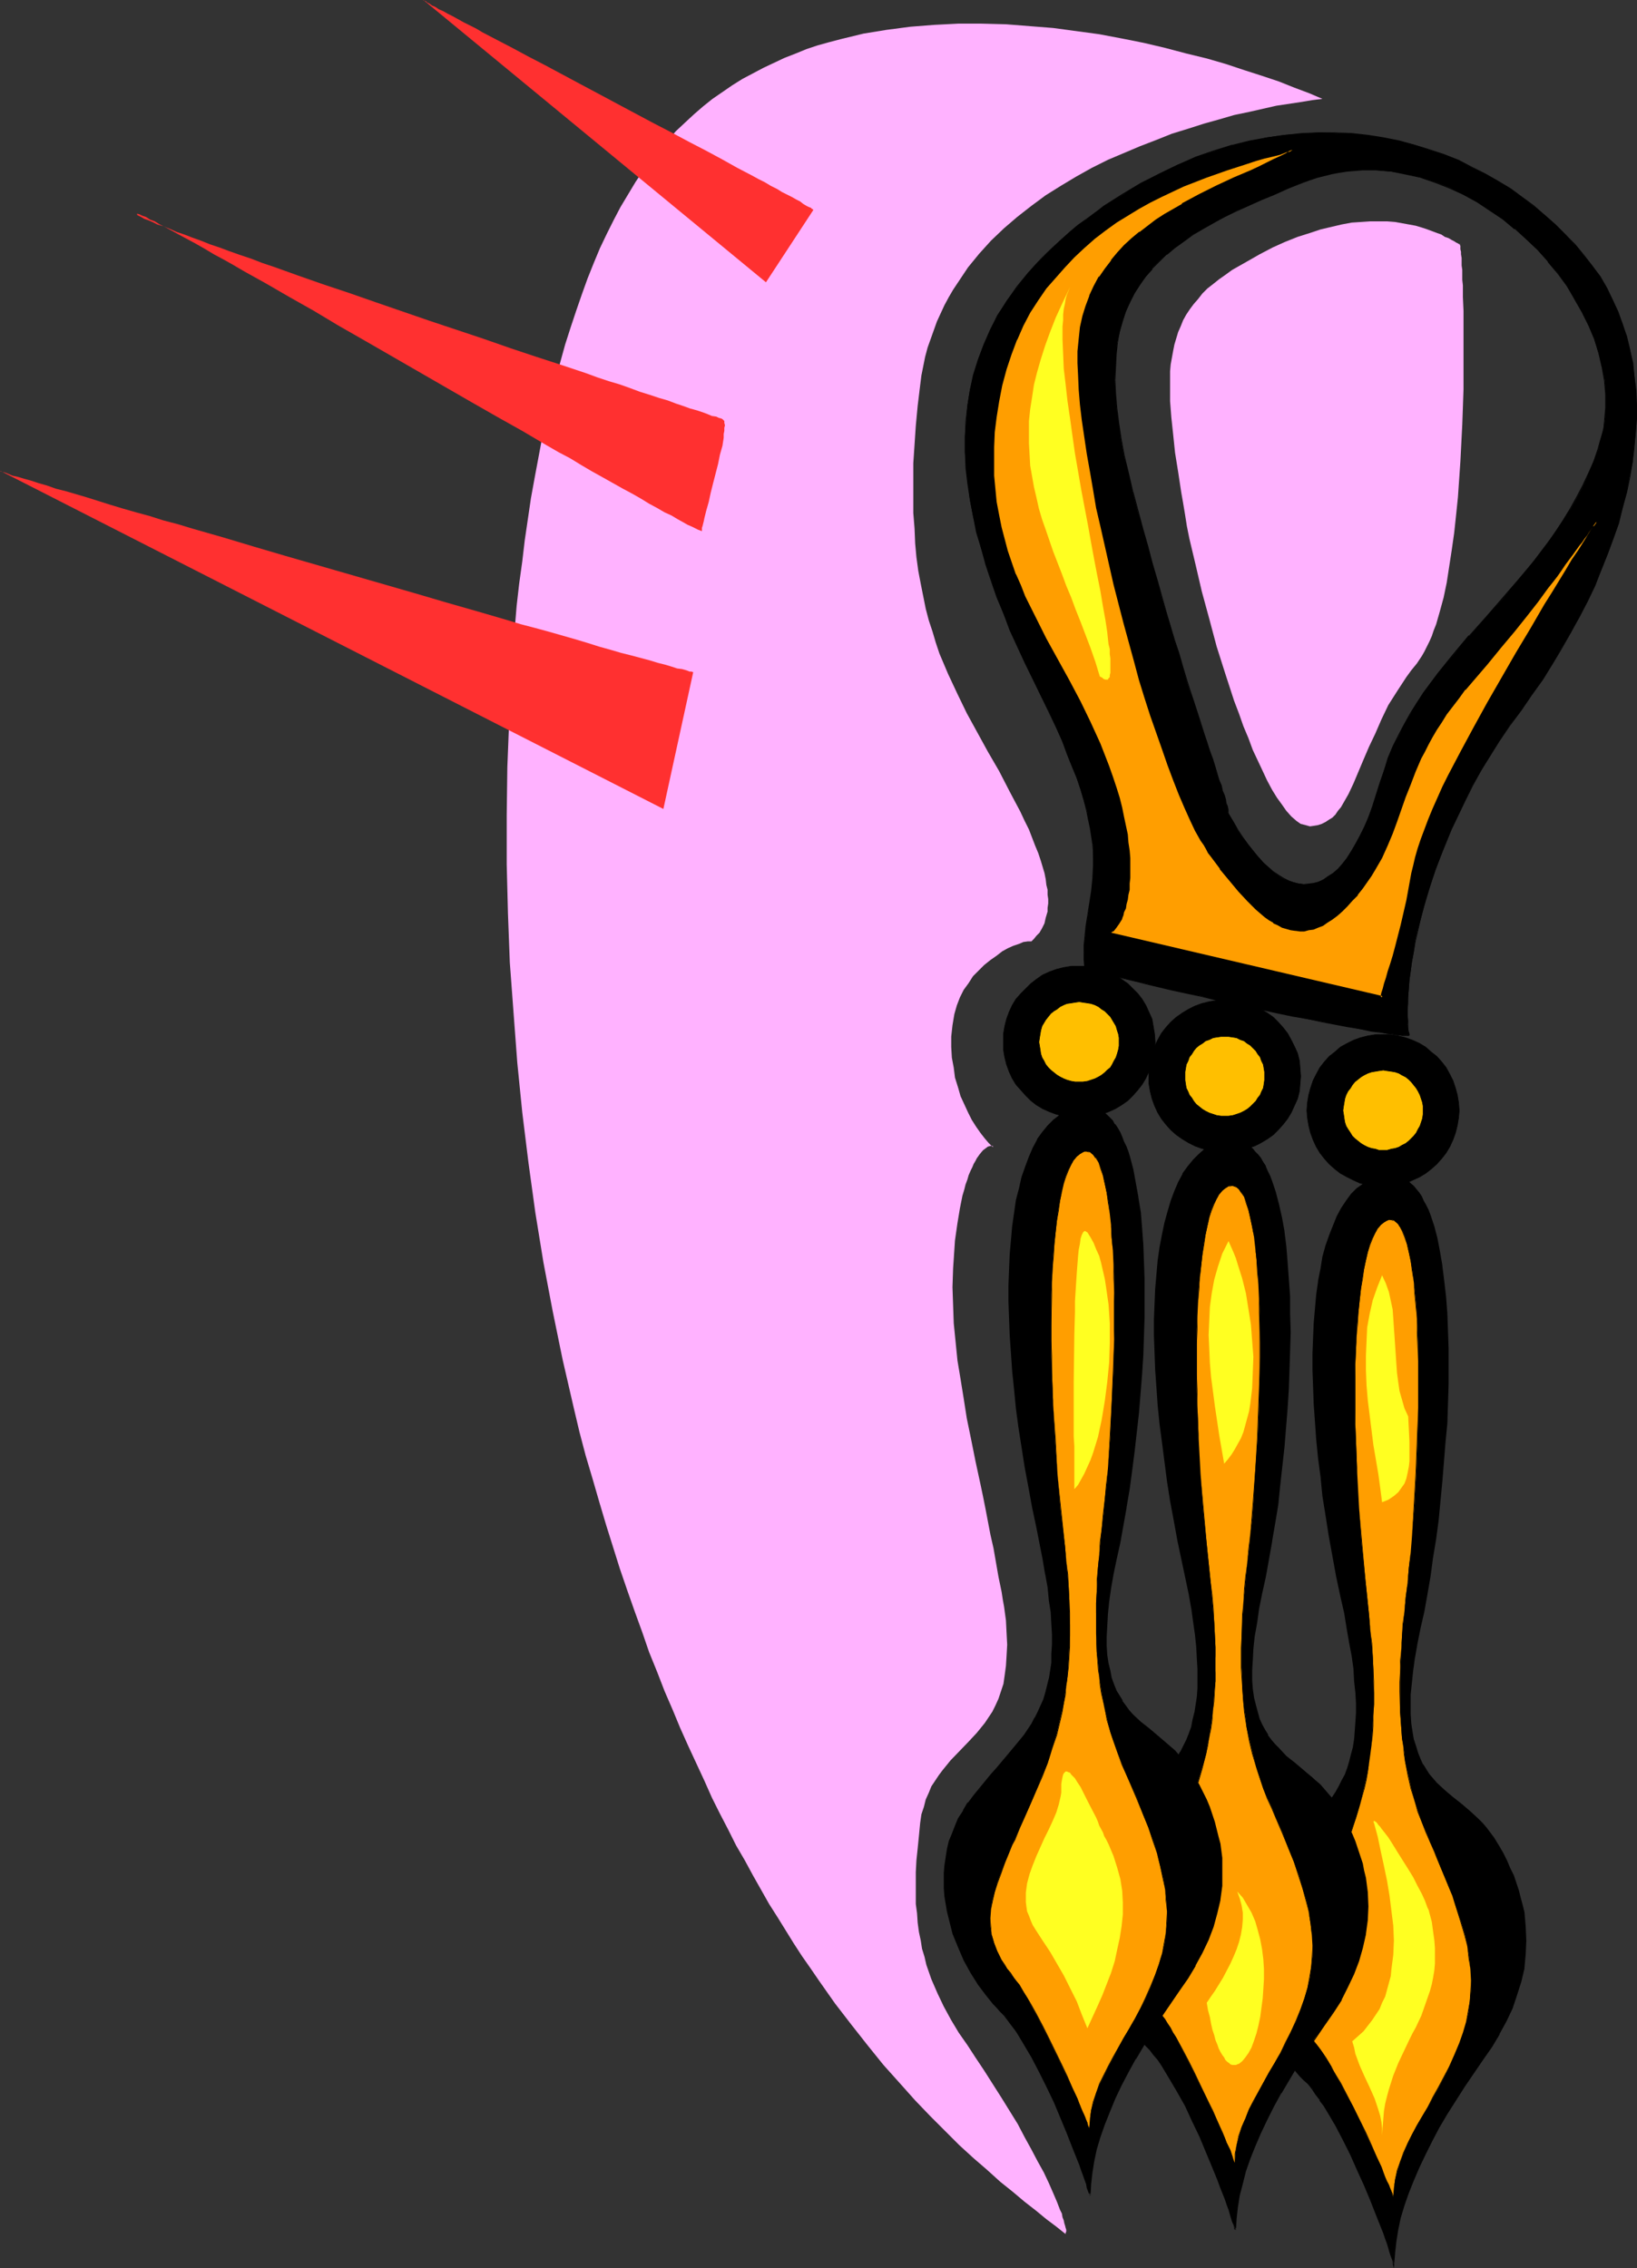<?xml version="1.0" encoding="UTF-8" standalone="no"?>
<svg
   version="1.0"
   width="112.582mm"
   height="155.968mm"
   id="svg36"
   sodipodi:docname="Earring 8.wmf"
   xmlns:inkscape="http://www.inkscape.org/namespaces/inkscape"
   xmlns:sodipodi="http://sodipodi.sourceforge.net/DTD/sodipodi-0.dtd"
   xmlns="http://www.w3.org/2000/svg"
   xmlns:svg="http://www.w3.org/2000/svg">
  <rect width="100%" height="100%" fill="#333333" stroke="none"/>
  <sodipodi:namedview
     id="namedview36"
     pagecolor="#ffffff"
     bordercolor="#000000"
     borderopacity="0.25"
     inkscape:showpageshadow="2"
     inkscape:pageopacity="0.0"
     inkscape:pagecheckerboard="0"
     inkscape:deskcolor="#d1d1d1"
     inkscape:document-units="mm" />
  <defs
     id="defs1">
    <pattern
       id="WMFhbasepattern"
       patternUnits="userSpaceOnUse"
       width="6"
       height="6"
       x="0"
       y="0" />
  </defs>
  <path
     style="fill:#000000;fill-opacity:1;fill-rule:evenodd;stroke:none"
     d="m 319.331,211.361 -0.162,-0.323 v -0.646 l -0.162,-0.646 -0.323,-0.808 -0.162,-0.97 -0.323,-1.131 -0.485,-1.293 -0.323,-1.454 -0.485,-1.454 -0.646,-1.616 -0.485,-1.778 -0.646,-2.101 -0.646,-2.101 -0.808,-2.101 -0.808,-2.424 -0.808,-2.424 -0.808,-2.747 -0.97,-2.747 -0.97,-2.909 -0.97,-3.07 -0.97,-3.393 -0.97,-3.232 -1.131,-3.555 -0.97,-3.717 -1.293,-3.878 -1.131,-3.878 -1.131,-4.201 -1.131,-4.201 -1.293,-4.525 -1.293,-4.525 -1.293,-4.686 -1.293,-4.848 -1.131,-4.848 -1.131,-4.686 -0.808,-4.363 -0.646,-4.201 -0.485,-3.878 -0.323,-3.717 -0.162,-3.555 0.162,-3.393 0.162,-3.232 0.323,-3.07 0.646,-2.747 0.646,-2.747 0.97,-2.585 0.97,-2.424 1.293,-2.424 1.293,-2.101 1.616,-2.101 1.616,-2.101 1.778,-1.939 2.101,-1.778 2.101,-1.778 2.262,-1.616 2.424,-1.778 2.586,-1.454 2.747,-1.616 2.909,-1.454 3.07,-1.616 3.07,-1.454 3.394,-1.454 3.394,-1.454 3.555,-1.454 3.717,-1.616 1.939,-0.646 1.939,-0.646 1.939,-0.485 1.939,-0.485 1.778,-0.323 2.101,-0.323 3.879,-0.323 3.879,0.162 3.717,0.323 3.879,0.646 3.879,0.97 3.717,1.131 3.717,1.454 3.555,1.778 3.555,1.939 3.394,2.101 3.232,2.262 3.232,2.585 2.909,2.747 2.909,2.747 2.747,3.07 2.586,3.07 2.262,3.232 2.101,3.393 1.939,3.393 1.616,3.393 1.454,3.555 1.131,3.555 0.97,3.555 0.646,3.717 0.323,3.555 v 3.555 l -0.323,3.555 -0.323,1.778 -0.323,1.778 -0.485,1.778 -0.485,1.778 -1.293,3.232 -1.293,3.232 -1.454,3.232 -1.616,3.07 -1.616,2.909 -1.778,2.747 -1.939,2.747 -1.778,2.747 -4.04,5.171 -4.04,5.171 -4.202,4.848 -4.202,4.686 -4.363,4.848 -4.04,4.848 -4.04,4.848 -3.717,5.171 -1.778,2.585 -1.616,2.747 -1.616,2.747 -1.454,2.909 -1.454,2.909 -1.293,3.07 -1.131,3.07 -0.97,3.232 -0.97,3.232 -0.97,2.909 -1.131,2.747 -0.97,2.585 -1.131,2.262 -1.131,2.262 -1.131,1.778 -1.131,1.778 -1.131,1.454 -1.293,1.454 -1.131,0.97 -1.293,0.97 -1.293,0.808 -1.293,0.485 -1.293,0.485 -1.293,0.162 h -1.293 l -1.293,-0.162 -1.293,-0.323 -1.293,-0.323 -1.454,-0.646 -1.293,-0.808 -1.293,-0.97 -1.293,-1.131 -1.293,-1.293 -1.293,-1.454 -1.454,-1.454 -1.293,-1.778 -1.293,-1.778 -1.293,-1.939 -1.131,-2.101 z m -37.492,39.913 v -1.939 -1.778 -1.939 l 0.162,-1.616 0.323,-3.232 0.485,-3.07 0.485,-3.07 0.485,-3.07 0.323,-3.232 0.162,-3.232 v -1.778 l -0.162,-1.939 v -1.939 l -0.323,-2.101 -0.323,-2.101 -0.485,-2.262 -0.485,-2.424 -0.808,-2.585 -0.808,-2.747 -0.97,-2.909 -1.131,-3.07 -1.293,-3.393 -1.454,-3.393 -1.616,-3.717 -1.778,-3.878 -2.101,-4.04 -4.04,-8.564 -1.939,-4.201 -1.939,-4.363 -1.778,-4.201 -1.616,-4.201 -1.454,-4.363 -1.454,-4.201 -1.293,-4.201 -1.131,-4.201 -0.97,-4.201 -0.808,-4.201 -0.485,-4.201 -0.485,-4.04 -0.323,-4.201 v -4.04 l 0.323,-4.04 0.323,-4.04 0.646,-4.04 0.97,-3.878 1.131,-3.878 1.454,-3.878 1.778,-3.878 1.939,-3.717 2.262,-3.878 2.747,-3.555 2.909,-3.717 1.454,-1.778 1.778,-1.778 1.778,-1.778 1.778,-1.778 1.939,-1.778 1.939,-1.616 2.101,-1.778 2.262,-1.616 2.262,-1.778 2.424,-1.616 4.848,-3.07 4.687,-2.909 4.848,-2.585 4.687,-2.262 4.848,-1.939 4.687,-1.616 4.687,-1.454 4.525,-1.131 4.525,-0.97 4.525,-0.646 4.525,-0.323 4.363,-0.323 4.363,0.162 4.202,0.162 4.363,0.485 4.04,0.646 4.04,0.808 3.879,0.97 3.879,1.293 3.717,1.293 3.717,1.454 3.555,1.778 3.555,1.778 3.232,1.778 3.232,2.101 3.232,2.262 2.909,2.262 2.909,2.262 2.747,2.424 2.586,2.585 2.424,2.747 2.262,2.585 2.262,2.747 1.939,2.909 1.778,2.909 1.616,3.07 1.293,3.07 1.293,3.232 0.97,3.393 0.97,3.393 0.646,3.393 0.485,3.555 0.323,3.555 0.162,3.717 v 3.717 l -0.162,3.555 -0.485,3.878 -0.323,3.878 -0.808,3.878 -0.808,3.878 -0.97,4.04 -1.131,4.04 -1.293,3.878 -1.454,4.04 -1.616,4.04 -1.778,4.04 -1.939,4.04 -2.101,4.201 -2.101,4.04 -2.424,4.04 -2.424,4.04 -2.586,4.201 -2.747,3.878 -2.909,4.04 -2.909,4.04 -2.747,4.04 -2.424,3.878 -2.262,3.878 -2.262,3.878 -1.939,3.878 -1.778,3.717 -1.778,3.717 -1.454,3.555 -1.293,3.555 -1.293,3.393 -1.131,3.393 -1.131,3.232 -0.808,3.232 -0.808,3.07 -0.808,2.909 -0.646,2.747 -0.323,2.747 -0.485,2.585 -0.323,2.424 -0.323,2.262 -0.162,2.262 -0.162,1.939 -0.162,1.778 v 1.778 1.454 1.293 1.131 l 0.162,0.97 v 0.808 l 0.162,0.485 0.162,0.323 v 0.162 h -0.162 -0.323 -0.808 -0.646 -0.646 l -0.808,-0.162 -0.808,-0.162 h -0.97 l -1.131,-0.162 -1.131,-0.323 -2.586,-0.323 -2.909,-0.485 -3.07,-0.646 -3.394,-0.646 -3.394,-0.646 -3.717,-0.646 -3.879,-0.808 -3.879,-0.808 -8.08,-1.616 -7.919,-1.778 -3.879,-0.97 -3.879,-0.808 -3.717,-0.808 -3.394,-0.808 -3.394,-0.808 -3.07,-0.646 -2.909,-0.808 -2.586,-0.485 -1.131,-0.323 -0.97,-0.323 -0.97,-0.323 -0.97,-0.162 -0.808,-0.323 -0.646,-0.162 -0.646,-0.162 -0.485,-0.162 -0.323,-0.162 -0.323,-0.162 h -0.162 z"
     id="path1" />
  <path
     style="fill:#000000;fill-opacity:1;fill-rule:evenodd;stroke:none"
     d="m 319.331,211.361 v 0 -0.323 -0.646 l -0.162,-0.646 v -0.162 l -0.323,-0.808 v 0.162 l -0.162,-0.97 v -0.162 l -0.323,-1.131 -0.485,-1.131 -0.323,-1.454 -0.646,-1.454 -0.485,-1.778 -1.131,-3.717 -0.808,-2.101 -0.646,-2.101 -0.808,-2.424 -0.808,-2.585 -1.778,-5.494 -0.97,-2.909 -0.97,-3.07 -0.97,-3.232 -0.97,-3.393 -1.131,-3.393 -1.131,-3.717 -1.131,-3.878 -1.131,-4.04 -1.131,-4.04 -1.293,-4.363 -1.131,-4.363 -1.293,-4.525 -1.293,-4.848 -1.293,-4.848 v 0.162 l -1.131,-4.848 -1.131,-4.686 -0.808,-4.363 -0.646,-4.201 -0.485,-3.878 -0.323,-3.717 -0.162,-3.555 0.162,-3.393 0.162,-3.232 0.323,-3.07 0.485,-2.747 v 0 l 0.808,-2.747 0.808,-2.585 1.131,-2.424 1.131,-2.262 1.454,-2.262 1.454,-2.101 1.778,-1.939 h -0.162 l 1.939,-1.939 1.939,-1.939 v 0.162 l 2.101,-1.778 2.262,-1.616 2.424,-1.778 2.747,-1.616 2.586,-1.454 2.909,-1.616 3.07,-1.454 3.232,-1.454 3.232,-1.454 3.555,-1.454 3.555,-1.616 3.717,-1.454 1.778,-0.646 1.939,-0.646 1.939,-0.485 v 0 l 1.939,-0.485 1.778,-0.323 2.101,-0.323 3.879,-0.323 h 3.879 l 3.717,0.323 3.879,0.808 3.879,0.808 h -0.162 l 3.717,1.293 3.717,1.454 3.555,1.616 3.555,1.939 3.394,2.262 3.394,2.262 3.07,2.585 v -0.162 l 3.07,2.747 2.909,2.747 2.747,3.07 h -0.162 l 2.586,3.07 2.424,3.232 1.939,3.393 1.939,3.393 1.778,3.555 1.454,3.393 1.131,3.717 0.808,3.555 v -0.162 l 0.646,3.717 0.323,3.555 v 3.555 l -0.323,3.555 -0.162,1.778 -0.485,1.778 v 0 l -0.485,1.616 -0.485,1.778 -1.131,3.393 -1.454,3.232 -1.454,3.07 -1.616,3.07 -1.616,2.909 -1.778,2.909 -1.778,2.747 -1.939,2.747 -3.879,5.171 -4.202,5.009 -4.202,4.848 -4.202,4.848 v 0 l -4.202,4.686 h -0.162 l -4.04,4.848 -4.04,5.009 -3.717,5.009 -1.778,2.747 -1.616,2.585 -1.616,2.909 -1.454,2.747 -1.454,2.909 -1.293,3.07 -0.97,3.232 -1.131,3.232 -0.97,3.07 -0.97,3.07 -0.97,2.747 -1.131,2.585 -1.131,2.262 -1.131,2.101 -1.131,1.939 -1.131,1.778 -1.131,1.454 v 0 l -1.131,1.293 -1.293,1.131 v 0 l -1.293,0.808 -1.131,0.808 -1.293,0.646 -1.293,0.323 v 0 l -1.293,0.162 -1.293,0.162 -1.293,-0.162 -1.293,-0.323 v 0 l -1.293,-0.485 -1.293,-0.646 -1.293,-0.808 -1.454,-0.97 -1.293,-1.131 v 0 l -1.293,-1.131 -1.293,-1.454 v 0 l -1.293,-1.616 -1.293,-1.616 -1.293,-1.778 -1.293,-1.939 -1.293,-2.262 -1.293,-2.101 h -0.162 l 1.293,2.262 1.293,2.101 1.293,1.939 1.131,1.939 1.454,1.616 1.293,1.616 v 0 l 1.454,1.454 1.131,1.131 v 0 l 1.454,1.131 1.293,0.97 1.293,0.808 1.293,0.646 1.454,0.485 v 0 l 1.293,0.323 1.293,0.162 h 1.293 l 1.293,-0.162 h 0.162 l 1.293,-0.485 1.293,-0.485 1.131,-0.808 1.293,-0.97 v 0 l 1.293,-1.131 1.131,-1.293 v 0 l 1.293,-1.616 1.131,-1.616 1.131,-1.939 1.131,-2.101 1.131,-2.424 0.97,-2.424 0.97,-2.747 1.131,-3.07 0.97,-3.232 0.97,-3.232 1.131,-3.07 1.293,-3.07 1.293,-2.909 1.616,-2.909 1.454,-2.747 1.778,-2.585 1.778,-2.747 3.717,-5.009 3.879,-5.009 4.202,-4.848 h -0.162 l 4.363,-4.686 v 0 l 4.202,-4.848 4.363,-4.848 4.04,-5.009 3.879,-5.171 1.939,-2.747 1.939,-2.747 1.616,-2.909 1.616,-2.909 1.616,-3.07 1.454,-3.07 1.454,-3.232 1.131,-3.393 0.646,-1.778 0.485,-1.778 v 0 l 0.323,-1.778 0.162,-1.778 0.485,-3.555 v -3.555 l -0.485,-3.555 -0.485,-3.717 v 0 l -0.97,-3.555 -1.131,-3.555 -1.454,-3.555 -1.616,-3.555 -1.939,-3.393 -2.101,-3.232 -2.424,-3.232 -2.424,-3.232 v 0 l -2.747,-2.909 -2.909,-2.909 -3.07,-2.585 V 59.304 l -3.07,-2.424 -3.394,-2.424 -3.394,-2.101 -3.555,-1.939 -3.555,-1.616 -3.717,-1.454 -3.717,-1.293 v 0 l -3.879,-0.97 -3.879,-0.646 -3.717,-0.323 -3.879,-0.162 -3.879,0.323 -2.101,0.323 -1.778,0.323 -1.939,0.485 h -0.162 l -1.778,0.485 -1.939,0.646 -1.939,0.808 -3.717,1.454 -3.555,1.454 -3.555,1.454 -3.232,1.454 -3.07,1.616 -3.07,1.454 -2.909,1.454 -2.747,1.616 -2.586,1.616 -2.424,1.616 -2.424,1.616 -2.101,1.778 v 0.162 l -1.939,1.778 -1.778,1.939 h -0.162 l -1.616,1.939 -1.616,2.101 -1.293,2.262 -1.293,2.262 -0.97,2.585 -0.808,2.424 -0.808,2.747 v 0.162 l -0.485,2.747 -0.485,3.07 -0.162,3.232 v 3.393 3.555 l 0.485,3.717 0.323,3.878 0.808,4.201 0.808,4.363 0.97,4.686 1.293,4.848 v 0 l 1.293,4.848 1.131,4.848 1.293,4.525 1.293,4.363 1.131,4.363 1.293,4.04 1.131,4.04 1.131,3.717 1.131,3.717 0.97,3.555 1.131,3.393 0.97,3.232 0.97,3.07 0.808,2.909 1.939,5.494 0.808,2.585 0.646,2.262 0.808,2.262 0.646,2.101 1.293,3.717 0.485,1.616 0.485,1.616 0.485,1.293 0.323,1.293 0.323,1.131 v 0 l 0.323,0.97 v 0 l 0.162,0.808 v 0 l 0.162,0.646 0.162,0.646 v 0.323 z"
     id="path2" />
  <path
     style="fill:#000000;fill-opacity:1;fill-rule:evenodd;stroke:none"
     d="m 282,251.274 v -1.939 l -0.162,-1.778 0.162,-1.939 v -1.616 l 0.485,-3.232 0.323,-3.07 0.646,-3.07 0.485,-3.07 0.323,-3.232 0.162,-3.232 v -1.778 l -0.162,-1.939 -0.162,-1.939 -0.162,-2.101 -0.323,-2.101 -0.485,-2.262 -0.646,-2.424 v -0.162 l -0.646,-2.585 -0.808,-2.747 -0.97,-2.747 -1.131,-3.07 -1.293,-3.393 -1.454,-3.393 -1.616,-3.717 -1.939,-3.878 -1.939,-4.201 -4.04,-8.403 -2.101,-4.363 -1.778,-4.201 -1.778,-4.201 -1.616,-4.363 -1.616,-4.201 -1.293,-4.201 -1.293,-4.201 -1.131,-4.363 v 0.162 l -0.97,-4.201 -0.808,-4.201 -0.485,-4.201 -0.485,-4.04 -0.323,-4.201 v -4.04 l 0.162,-4.04 0.485,-4.04 0.646,-4.04 0.97,-3.878 v 0 l 1.131,-3.878 1.454,-3.878 1.778,-3.878 1.939,-3.717 2.262,-3.717 2.586,-3.717 3.07,-3.717 1.454,-1.778 v 0 l 1.616,-1.778 1.778,-1.778 3.717,-3.393 v 0 l 2.101,-1.616 2.101,-1.778 2.101,-1.778 2.262,-1.616 2.424,-1.616 4.848,-3.232 4.848,-2.747 4.687,-2.585 4.848,-2.262 4.687,-1.939 4.687,-1.778 4.687,-1.293 v 0 l 4.525,-1.131 4.525,-0.97 4.525,-0.646 4.525,-0.323 4.363,-0.323 h 4.363 l 4.202,0.323 4.363,0.485 4.04,0.646 4.04,0.808 h -0.162 l 4.04,0.97 3.879,1.131 3.717,1.454 3.717,1.454 3.555,1.616 3.394,1.778 3.394,1.939 3.232,2.101 3.07,2.101 3.07,2.262 2.747,2.424 v 0 l 2.747,2.424 2.586,2.424 2.586,2.747 h -0.162 l 2.424,2.585 2.101,2.909 1.939,2.747 1.778,2.909 1.616,3.07 1.454,3.232 1.131,3.232 0.97,3.232 0.97,3.393 v 0 l 0.646,3.393 0.485,3.555 0.323,3.555 0.162,3.717 v 3.717 l -0.162,3.555 -0.323,3.878 -0.485,3.878 -0.646,3.878 -0.97,3.878 v 0 l -0.97,3.878 -1.131,4.04 -1.293,4.04 -1.454,4.04 -1.616,4.04 -1.778,4.04 -1.939,4.04 -1.939,4.04 -2.262,4.201 -2.262,4.04 -2.586,4.04 -2.586,4.04 -2.747,4.04 -2.909,4.04 -2.747,4.04 -2.747,3.878 -2.586,4.04 -2.262,3.878 -2.101,3.878 -1.939,3.717 -1.939,3.717 -1.616,3.717 -1.616,3.555 -1.293,3.555 -1.293,3.555 -1.131,3.232 -1.131,3.393 -0.808,3.07 -0.808,3.07 v 0.162 l -0.646,2.909 -0.646,2.747 -0.485,2.747 -0.485,2.585 -0.323,2.424 -0.323,2.262 -0.162,2.262 -0.162,1.939 -0.162,1.778 v 1.778 1.454 1.293 l 0.162,1.131 v 0.97 l 0.162,0.808 v 0.485 0 l 0.162,0.323 v 0 0.162 -0.162 0 0 l -0.323,0.162 h -0.808 l -0.646,-0.162 h -0.646 l -0.808,-0.162 h -0.808 l -0.97,-0.162 -1.131,-0.162 -1.131,-0.162 -2.586,-0.485 -2.909,-0.485 -3.07,-0.646 -3.394,-0.646 -3.394,-0.485 -3.717,-0.808 -3.879,-0.808 -3.879,-0.808 -8.08,-1.616 -7.919,-1.778 -3.879,-0.808 -3.879,-0.97 -3.717,-0.808 -3.394,-0.808 -3.394,-0.646 -3.07,-0.808 -2.909,-0.646 -3.717,-0.97 v 0 l -0.97,-0.323 -0.97,-0.323 v 0 l -0.97,-0.162 v 0 l -0.808,-0.162 v 0 l -0.646,-0.323 v 0 l -0.646,-0.162 v 0 l -0.485,-0.162 v 0 l -0.323,-0.162 h -0.323 v 0 -0.162 0.162 -0.162 h -0.162 v 0.162 l 0.162,0.162 0.323,0.162 0.323,0.162 h 0.485 v 0 l 0.485,0.323 h 0.162 l 0.646,0.162 h -0.162 l 0.808,0.162 h 0.162 l 0.97,0.323 h -0.162 l 0.97,0.323 1.131,0.162 v 0 l 3.717,0.97 2.909,0.646 3.07,0.808 3.394,0.808 3.394,0.808 3.717,0.808 3.879,0.808 3.879,0.97 7.919,1.616 8.08,1.778 3.879,0.808 3.879,0.646 3.717,0.808 3.394,0.646 3.394,0.646 3.07,0.485 2.909,0.646 2.586,0.323 1.131,0.162 1.131,0.162 0.97,0.162 0.808,0.162 h 0.808 l 0.646,0.162 h 0.646 0.808 0.323 l 0.162,-0.162 v -0.162 -0.323 0 l -0.162,-0.485 -0.162,-0.808 v -0.97 -1.131 l -0.162,-1.293 v -1.454 l 0.162,-1.778 v -1.778 l 0.162,-1.939 0.162,-2.262 0.323,-2.262 0.323,-2.424 0.485,-2.585 0.485,-2.747 0.646,-2.747 0.646,-2.909 v 0 l 0.808,-3.07 0.97,-3.232 0.97,-3.232 1.131,-3.393 1.293,-3.393 1.454,-3.555 1.454,-3.555 1.778,-3.717 1.778,-3.717 1.939,-3.878 2.101,-3.878 2.424,-3.878 2.424,-3.878 2.747,-4.04 2.909,-3.878 2.747,-4.04 2.909,-4.04 2.586,-4.201 2.424,-4.04 2.262,-4.04 2.262,-4.04 2.101,-4.04 1.939,-4.04 1.616,-4.201 1.616,-4.04 1.454,-3.878 1.454,-4.04 0.97,-4.04 1.131,-4.04 v 0 l 0.808,-3.878 0.646,-3.878 0.485,-3.878 0.323,-3.878 0.323,-3.555 v -3.717 l -0.162,-3.717 -0.485,-3.555 -0.323,-3.555 -0.808,-3.393 v -0.162 l -0.808,-3.393 -1.131,-3.232 -1.131,-3.232 -1.454,-3.07 -1.454,-3.07 -1.778,-3.07 -2.101,-2.747 -2.101,-2.747 -2.262,-2.747 v 0 l -2.586,-2.585 -2.586,-2.585 -2.747,-2.424 v 0 l -2.747,-2.424 -3.07,-2.262 -3.07,-2.262 -3.232,-1.939 -3.394,-1.939 -3.555,-1.778 -3.394,-1.778 -3.717,-1.454 -3.879,-1.293 -3.717,-1.131 -4.04,-1.131 v 0 l -4.04,-0.808 -4.04,-0.646 -4.363,-0.485 -4.202,-0.162 h -4.363 l -4.363,0.162 -4.525,0.485 -4.525,0.646 -4.525,0.808 -4.525,1.131 h -0.162 l -4.687,1.454 -4.687,1.616 -4.687,2.101 -4.687,2.262 -4.848,2.424 -4.848,2.909 -4.848,3.07 -2.262,1.778 -2.262,1.616 -2.262,1.616 -2.101,1.778 -1.939,1.778 v 0 l -3.879,3.555 -1.616,1.616 -1.778,1.939 v 0 l -1.616,1.778 -2.909,3.555 -2.586,3.717 -2.424,3.717 -1.939,3.878 -1.616,3.717 -1.454,3.878 -1.293,4.04 v 0 l -0.808,3.878 -0.646,4.04 -0.485,4.04 -0.162,4.04 v 4.04 l 0.162,4.201 0.485,4.04 0.646,4.201 0.808,4.201 0.808,4.201 v 0 l 1.293,4.201 1.131,4.201 1.454,4.363 1.454,4.201 1.778,4.201 1.616,4.363 1.939,4.201 1.939,4.201 4.202,8.564 1.939,4.04 1.939,4.04 1.616,3.555 1.293,3.555 1.293,3.232 1.293,3.07 0.97,2.909 0.808,2.747 0.646,2.585 v 0 l 0.485,2.424 0.485,2.262 0.323,2.101 0.323,2.101 0.162,1.939 v 1.939 1.778 l -0.162,3.232 -0.323,3.232 -0.485,3.07 -0.485,3.07 -0.485,3.07 -0.323,3.232 -0.162,1.616 v 1.939 1.778 l 0.162,1.939 z"
     id="path3" />
  <path
     style="fill:#000000;fill-opacity:1;fill-rule:evenodd;stroke:none"
     d="m 359.57,305.569 -1.939,0.485 -1.616,0.646 -1.616,0.97 -1.616,1.293 -1.454,1.454 -1.293,1.778 -1.293,1.778 -1.131,2.101 -0.97,2.424 -0.97,2.424 -0.97,2.909 -0.646,2.747 -0.646,3.232 -0.646,3.232 -0.485,3.393 -0.323,3.717 -0.323,3.717 -0.162,3.878 -0.162,4.04 v 4.201 l 0.162,4.363 0.162,4.525 0.323,4.525 0.323,4.686 0.485,4.848 0.646,4.848 0.646,5.009 0.646,5.009 0.808,5.171 0.97,5.171 0.97,5.332 1.131,5.333 0.97,4.363 0.646,3.878 0.808,3.878 0.485,3.393 0.485,3.393 0.162,3.232 0.323,2.909 0.162,2.747 v 2.585 2.424 l -0.323,2.262 -0.162,2.101 -0.323,2.101 -0.485,1.939 -0.485,1.778 -0.485,1.778 -0.646,1.616 -0.808,1.616 -0.808,1.454 -0.808,1.616 -1.939,2.909 -2.262,2.747 -2.424,2.909 -2.586,3.07 -1.454,1.616 -1.454,1.778 -1.454,1.778 -1.454,1.778 -1.454,1.939 -1.293,1.939 -1.131,2.101 -0.97,1.939 -0.97,2.101 -0.485,1.939 -0.646,2.101 -0.323,1.939 -0.323,2.101 -0.162,2.101 v 1.939 1.939 l 0.162,2.101 0.323,1.939 0.323,1.939 0.323,1.939 1.131,3.717 1.454,3.555 1.454,3.555 1.778,3.232 1.778,2.909 1.939,2.747 1.939,2.262 0.97,1.131 0.97,0.97 0.97,1.131 1.131,1.131 0.97,1.454 1.131,1.454 0.97,1.454 0.97,1.778 2.101,3.555 1.939,3.717 1.939,3.878 1.778,4.04 1.778,3.878 1.616,3.878 1.454,3.555 0.646,1.778 0.646,1.616 0.646,1.616 0.485,1.454 0.485,1.293 0.323,1.131 0.323,1.131 0.323,0.97 0.323,0.646 0.162,0.646 v 0.323 l 0.162,0.323 v -2.909 l 0.485,-2.909 0.485,-3.07 0.646,-3.07 0.97,-3.232 1.131,-3.232 1.293,-3.393 1.454,-3.232 1.616,-3.555 1.778,-3.393 1.778,-3.555 2.101,-3.555 2.262,-3.393 2.262,-3.717 2.424,-3.555 2.424,-3.555 2.262,-3.232 1.939,-3.232 1.778,-3.393 1.454,-3.232 1.293,-3.393 1.131,-3.555 0.646,-3.555 0.485,-3.555 0.162,-3.555 -0.162,-3.717 -0.485,-3.717 -0.323,-1.778 -0.485,-1.939 -0.485,-1.939 -0.646,-1.939 -0.646,-1.778 -0.97,-1.939 -0.808,-1.939 -1.131,-2.101 -0.97,-1.939 -1.293,-1.939 -0.97,-1.293 -0.97,-1.293 -0.97,-1.131 -0.97,-1.131 -2.262,-2.101 -2.101,-1.778 -2.262,-1.778 -2.262,-1.939 -2.101,-1.939 -0.97,-1.131 -0.808,-0.97 -0.97,-1.293 -0.808,-1.293 -0.646,-1.454 -0.646,-1.616 -0.646,-1.616 -0.485,-1.939 -0.323,-1.939 -0.323,-2.101 -0.162,-2.424 v -2.424 -2.747 l 0.323,-3.07 0.323,-3.07 0.485,-3.555 0.646,-3.717 0.808,-3.878 0.97,-4.363 0.808,-4.525 0.808,-4.525 0.646,-4.848 0.808,-4.848 0.646,-4.848 0.97,-10.18 0.808,-10.019 0.485,-5.009 0.323,-10.019 v -4.686 -4.848 l -0.162,-4.525 -0.162,-4.525 -0.323,-4.201 -0.485,-4.201 -0.485,-3.878 -0.646,-3.717 -0.646,-3.393 -0.97,-3.232 -0.808,-2.909 -0.646,-1.293 -0.485,-1.293 -0.646,-1.131 -0.485,-1.131 -0.646,-0.97 -0.646,-0.808 -0.808,-0.808 -0.646,-0.808 -0.808,-0.646 -0.808,-0.485 -0.808,-0.323 -0.808,-0.323 -0.97,-0.323 h -0.97 -0.97 z"
     id="path4" />
  <path
     style="fill:#000000;fill-opacity:1;fill-rule:evenodd;stroke:none"
     d="m 359.57,305.407 v 0 l -1.939,0.485 -1.778,0.646 v 0 l -1.616,0.97 v 0.162 l -1.616,1.131 -1.454,1.454 -1.293,1.778 v 0 l -1.293,1.939 v 0 l -1.131,2.101 -0.97,2.424 -0.97,2.424 -0.97,2.747 -0.808,2.909 -0.485,3.07 -0.646,3.232 v 0.162 l -0.485,3.393 -0.323,3.717 -0.323,3.717 -0.162,3.878 -0.162,4.04 v 4.201 l 0.162,4.363 0.162,4.525 0.323,4.525 0.323,4.686 0.485,4.848 0.646,4.848 0.485,5.009 0.808,5.009 0.808,5.171 v 0 l 0.97,5.333 0.97,5.333 1.131,5.332 0.97,4.201 0.646,4.04 0.646,3.717 v 0 l 0.646,3.393 0.485,3.393 0.162,3.232 0.323,2.909 0.162,2.747 v 2.585 l -0.162,2.424 -0.162,2.262 -0.162,2.101 v 0 l -0.323,2.101 -0.485,1.778 -0.485,1.939 -0.485,1.616 -0.646,1.778 -0.808,1.454 -0.808,1.616 v 0 l -0.808,1.454 -1.939,2.909 v 0 l -2.262,2.747 -2.424,3.07 -2.586,3.07 -1.454,1.616 -1.454,1.616 -1.454,1.778 -1.454,1.939 -1.454,1.778 v 0 l -1.293,2.101 v 0 l -1.293,1.939 -0.808,2.101 -0.97,1.939 -0.646,2.101 -0.485,1.939 -0.323,2.101 v 0 l -0.323,2.101 -0.162,2.101 -0.162,1.939 0.162,1.939 0.162,2.101 0.323,1.939 v 0 l 0.323,2.101 0.323,1.778 1.131,3.878 1.454,3.555 1.454,3.393 1.778,3.232 v 0 l 1.778,3.07 h 0.162 l 1.778,2.585 1.939,2.424 0.97,1.131 0.97,0.97 1.131,0.97 0.97,1.293 0.97,1.454 1.131,1.454 h -0.162 l 1.131,1.454 0.97,1.616 2.101,3.555 v 0 l 1.939,3.717 1.939,3.878 1.778,4.04 1.778,3.878 1.616,3.878 1.454,3.717 0.646,1.616 0.646,1.616 0.646,1.616 0.485,1.454 0.485,1.293 0.323,1.131 0.323,1.131 0.323,0.97 0.323,0.808 0.162,0.485 v 0 0.323 0.162 l 0.323,1.293 0.323,-4.04 0.323,-2.909 v 0 l 0.485,-3.07 0.646,-3.07 0.97,-3.232 1.131,-3.232 1.293,-3.232 1.454,-3.393 1.616,-3.393 1.778,-3.555 1.778,-3.393 v 0 l 2.101,-3.555 2.262,-3.555 2.262,-3.555 v 0 l 2.424,-3.555 2.424,-3.555 2.262,-3.232 v 0 l 1.939,-3.232 v -0.162 l 1.778,-3.232 1.616,-3.393 1.131,-3.393 1.131,-3.555 0.808,-3.393 v -0.162 l 0.323,-3.555 0.162,-3.555 -0.162,-3.717 -0.323,-3.717 v 0 l -0.485,-1.939 -0.485,-1.778 -0.485,-1.939 -0.646,-1.939 -0.646,-1.939 -0.97,-1.939 -0.808,-1.939 -0.97,-1.939 -1.131,-1.939 v 0 l -1.293,-2.101 v 0 l -0.97,-1.293 -0.97,-1.293 -0.97,-1.131 -1.131,-1.131 -2.101,-1.939 -2.262,-1.939 -2.262,-1.778 -2.101,-1.778 -2.101,-1.939 -0.97,-1.131 -0.97,-1.131 -0.808,-1.293 v 0 l -0.808,-1.293 v 0.162 l -0.646,-1.454 -0.646,-1.616 -0.485,-1.616 -0.646,-1.939 -0.323,-1.939 v 0 l -0.323,-2.101 -0.162,-2.424 v -2.424 -2.747 l 0.323,-3.07 0.323,-3.07 0.485,-3.555 v 0.162 l 0.646,-3.717 0.808,-4.04 0.97,-4.201 0.808,-4.525 0.808,-4.686 v 0 l 0.646,-4.848 0.808,-4.848 0.646,-4.848 0.97,-10.18 0.808,-10.019 0.485,-5.009 0.323,-10.019 v -4.686 -4.848 l -0.162,-4.525 -0.162,-4.525 -0.323,-4.201 -0.485,-4.201 -0.485,-3.878 v -0.162 l -0.646,-3.717 -0.646,-3.393 -0.808,-3.07 -0.97,-2.909 -0.485,-1.293 -0.646,-1.293 -0.646,-1.131 -0.485,-1.131 v 0 l -0.646,-0.97 v 0 l -0.808,-0.97 -0.646,-0.808 -0.808,-0.646 -0.646,-0.646 v -0.162 l -0.808,-0.485 h -0.162 l -0.808,-0.323 -0.808,-0.323 -0.97,-0.323 v 0 h -0.97 -0.97 l -0.97,0.162 v 0.323 l 0.97,-0.162 h 0.97 0.97 -0.162 l 0.97,0.323 0.97,0.323 0.808,0.323 h -0.162 l 0.808,0.485 v 0 l 0.808,0.646 0.808,0.646 0.646,0.808 0.646,0.97 v 0 l 0.646,0.97 v 0 l 0.485,1.131 0.646,1.131 0.485,1.131 0.646,1.293 0.808,2.909 0.97,3.232 0.646,3.393 0.646,3.717 v 0 l 0.485,3.878 0.485,4.201 0.162,4.201 0.323,4.525 0.162,4.525 v 4.848 4.686 l -0.485,10.019 -0.323,5.009 -0.808,10.019 -0.97,10.18 -0.646,4.848 -0.808,4.848 -0.646,4.848 v -0.162 l -0.808,4.686 -0.808,4.525 -0.97,4.363 -0.808,3.878 -0.646,3.717 v 0 l -0.485,3.555 -0.323,3.07 -0.323,3.07 v 2.747 2.424 l 0.162,2.424 0.323,2.101 v 0.162 l 0.323,1.939 0.485,1.778 0.646,1.778 0.646,1.454 0.646,1.454 v 0.162 l 0.808,1.131 h 0.162 l 0.808,1.293 0.97,1.131 0.97,1.131 2.101,1.939 2.101,1.939 2.262,1.778 2.101,1.778 2.262,2.101 0.97,0.97 1.131,1.293 0.97,1.293 0.808,1.293 v 0 l 1.293,1.939 v 0 l 0.97,1.939 1.131,1.939 0.808,1.939 0.97,1.939 0.646,1.939 0.646,1.939 0.485,1.778 0.485,1.939 0.323,1.939 v -0.162 l 0.485,3.717 0.162,3.717 -0.162,3.555 -0.485,3.555 v 0 l -0.646,3.555 -1.131,3.393 -1.293,3.393 -1.454,3.393 -1.778,3.232 v 0 l -1.939,3.393 v 0 l -2.101,3.07 -2.586,3.555 -2.424,3.717 v 0 l -2.424,3.555 -2.101,3.555 -2.101,3.393 v 0.162 l -1.778,3.555 -1.778,3.393 -1.616,3.393 -1.454,3.393 -1.293,3.232 -1.131,3.393 -0.97,3.07 -0.646,3.232 -0.485,3.07 v 0 l -0.485,2.909 v 2.909 l 0.323,-0.162 -0.162,-0.162 v 0 -0.323 -0.162 l -0.162,-0.485 -0.323,-0.808 -0.323,-0.97 -0.323,-0.97 -0.323,-1.293 -0.485,-1.293 -0.485,-1.454 -0.646,-1.454 -0.646,-1.616 -0.646,-1.778 -1.454,-3.555 -1.616,-3.878 -1.616,-4.04 -1.939,-3.878 -1.939,-3.878 -1.939,-3.878 v 0 l -2.101,-3.555 -0.97,-1.616 -0.97,-1.616 h -0.162 l -0.97,-1.454 -1.131,-1.293 -0.97,-1.293 -1.131,-1.131 -0.808,-0.97 -0.97,-0.97 -1.939,-2.424 -1.939,-2.747 v 0 l -1.778,-2.909 v 0 l -1.616,-3.07 -1.616,-3.555 -1.454,-3.555 -0.97,-3.717 -0.485,-1.939 -0.323,-1.939 v 0 l -0.323,-1.939 -0.162,-2.101 v -1.939 -1.939 l 0.162,-2.101 0.323,-2.101 v 0 l 0.323,-1.939 0.646,-2.101 0.646,-1.939 0.808,-2.101 0.97,-1.939 1.131,-1.939 v 0 l 1.293,-1.939 h -0.162 l 1.454,-1.939 1.616,-1.778 1.454,-1.939 1.454,-1.616 1.293,-1.616 2.747,-3.07 2.424,-2.909 2.262,-2.909 v 0 l 1.939,-2.909 0.808,-1.454 v 0 l 0.808,-1.616 0.808,-1.616 0.646,-1.616 0.485,-1.778 0.485,-1.778 0.485,-1.939 0.323,-1.939 v -0.162 l 0.323,-2.101 0.162,-2.262 v -2.424 -2.585 l -0.162,-2.747 -0.323,-2.909 -0.162,-3.232 -0.485,-3.393 -0.485,-3.393 v -0.162 l -0.808,-3.717 -0.646,-4.04 -0.97,-4.201 -1.131,-5.333 -0.97,-5.332 -0.97,-5.171 v 0 l -0.808,-5.171 -0.646,-5.009 -0.646,-5.009 -0.646,-4.848 -0.485,-4.848 -0.323,-4.686 -0.323,-4.525 -0.162,-4.525 -0.162,-4.363 v -4.201 l 0.162,-4.04 0.162,-3.878 0.323,-3.717 0.323,-3.717 0.485,-3.393 v 0 l 0.646,-3.232 0.646,-3.07 0.646,-2.909 0.97,-2.747 0.97,-2.585 0.97,-2.262 1.131,-2.101 v 0 l 1.293,-1.939 v 0 l 1.293,-1.616 1.454,-1.454 1.454,-1.293 v 0 l 1.616,-0.97 v 0 l 1.778,-0.646 1.778,-0.485 v 0 z"
     id="path5" />
  <path
     style="fill:#ff9e00;fill-opacity:1;fill-rule:evenodd;stroke:none"
     d="m 360.54,317.203 -0.808,0.485 -0.808,0.646 -0.808,0.97 -0.646,1.131 -0.808,1.454 -0.646,1.616 -0.485,1.939 -0.485,2.101 -0.485,2.262 -0.485,2.585 -0.323,2.585 -0.323,2.909 -0.323,3.07 -0.323,3.07 -0.162,3.393 -0.162,3.393 -0.162,3.717 v 3.717 7.918 4.04 l 0.162,4.201 0.162,4.201 0.162,4.363 0.485,8.888 0.646,9.211 0.97,9.211 0.97,9.372 0.323,3.878 0.323,3.555 0.323,3.393 0.162,3.393 v 3.07 l 0.162,3.07 v 2.909 l -0.162,2.909 -0.162,2.747 -0.162,2.424 -0.162,2.585 -0.323,2.424 -0.323,2.262 -0.323,2.262 -0.485,2.101 -0.485,2.101 -0.97,4.04 -1.131,3.717 -1.293,3.555 -1.293,3.393 -2.747,6.625 -2.909,6.625 -1.454,3.232 -0.646,1.616 -0.646,1.454 -1.131,2.747 -1.131,2.747 -0.97,2.585 -0.808,2.424 -0.485,2.262 -0.323,2.262 -0.162,2.262 v 2.101 l 0.323,2.101 0.485,2.262 0.97,2.101 1.131,2.262 0.646,1.131 0.808,1.293 0.808,1.131 0.97,1.131 0.646,0.97 0.646,0.808 0.646,1.131 0.808,1.131 0.646,1.293 0.808,1.293 1.616,2.909 1.616,3.07 1.778,3.232 3.07,6.464 1.454,3.232 1.454,3.07 1.293,2.747 0.485,1.293 0.485,1.293 0.485,1.131 0.485,0.97 0.323,0.808 0.323,0.808 0.162,0.646 0.162,0.485 0.162,0.323 v 0.162 l 0.162,-2.424 0.323,-2.262 0.646,-2.424 0.646,-2.262 0.97,-2.262 0.97,-2.424 1.131,-2.262 1.293,-2.424 2.747,-4.686 1.454,-2.585 1.454,-2.585 1.454,-2.747 1.293,-2.747 1.293,-2.909 1.293,-3.07 0.97,-2.747 0.808,-2.747 0.646,-2.747 0.323,-2.585 0.323,-2.747 v -2.747 l -0.162,-2.909 -0.323,-2.909 -0.485,-3.07 -0.646,-3.07 -0.97,-3.232 -1.131,-3.232 -1.131,-3.555 -1.454,-3.555 -1.616,-3.878 -1.616,-4.04 -1.131,-2.424 -0.97,-2.585 -1.131,-2.585 -0.97,-2.747 -0.97,-2.909 -0.808,-3.07 -0.808,-3.555 -0.808,-3.555 -0.162,-1.939 -0.323,-2.101 -0.323,-2.101 -0.162,-2.262 -0.162,-2.262 -0.162,-2.262 v -2.585 -2.585 -2.585 -2.909 l 0.162,-2.747 0.162,-3.07 0.162,-3.07 0.323,-3.232 0.323,-3.393 0.323,-3.555 0.485,-3.717 0.323,-3.878 0.485,-4.04 0.323,-4.04 0.646,-8.403 0.485,-8.403 0.323,-8.564 0.162,-8.241 v -12.119 -3.717 l -0.162,-3.717 -0.162,-3.555 -0.162,-3.393 -0.323,-3.232 -0.323,-2.909 -0.323,-2.909 -0.485,-2.585 -0.485,-2.262 -0.485,-2.101 -0.485,-1.778 -0.646,-1.616 -0.808,-1.293 -0.323,-0.485 -0.323,-0.323 -0.808,-0.646 -0.323,-0.162 h -0.485 -0.485 z"
     id="path6" />
  <path
     style="fill:#000000;fill-opacity:1;fill-rule:evenodd;stroke:none"
     d="m 360.54,317.042 -0.97,0.485 -0.808,0.646 -0.646,1.131 -0.808,1.131 v 0 l -0.646,1.454 -0.646,1.616 -0.646,1.939 -0.485,2.101 -0.485,2.262 -0.323,2.585 -0.485,2.585 -0.323,2.909 -0.323,3.07 -0.162,3.07 -0.162,3.393 -0.323,3.393 v 3.717 l -0.162,3.717 v 7.918 l 0.162,4.04 v 4.201 l 0.162,4.201 0.323,4.363 0.485,8.888 0.646,9.211 0.808,9.211 0.97,9.372 0.485,3.878 0.323,3.555 0.162,3.393 0.162,3.393 0.162,3.07 v 3.07 2.909 2.909 l -0.162,2.747 -0.162,2.424 -0.162,2.585 -0.323,2.424 -0.323,2.262 -0.485,2.262 -0.323,2.101 -0.485,2.101 -0.97,4.04 -1.293,3.717 -1.131,3.555 -1.293,3.393 -2.909,6.625 -2.909,6.625 -1.293,3.232 -0.808,1.616 -0.646,1.454 -1.131,2.747 -1.131,2.747 -0.808,2.585 -0.808,2.424 -0.485,2.262 -0.485,2.262 -0.162,2.262 0.162,2.101 0.162,2.101 0.646,2.262 0.808,2.101 1.131,2.262 v 0.162 l 0.808,0.97 0.646,1.293 0.97,1.131 0.808,1.293 0.646,0.808 0.646,0.97 0.808,0.97 0.646,1.293 0.808,1.293 v -0.162 l 0.808,1.293 1.616,2.909 3.232,6.302 3.232,6.464 1.454,3.232 1.293,3.07 1.293,2.747 0.646,1.293 0.485,1.293 0.485,1.131 0.323,0.97 0.485,0.808 0.162,0.808 0.323,0.646 0.485,1.293 v -2.747 l 0.485,-2.262 0.485,-2.424 0.646,-2.262 0.97,-2.262 1.131,-2.424 1.131,-2.262 1.293,-2.424 2.586,-4.686 1.454,-2.585 1.454,-2.585 1.454,-2.747 1.293,-2.747 1.293,-2.909 1.293,-3.07 0.97,-2.747 0.808,-2.747 0.646,-2.747 0.485,-2.585 0.162,-2.747 v -2.747 l -0.162,-2.909 -0.323,-2.909 -0.485,-3.07 -0.646,-3.07 -0.97,-3.232 -0.97,-3.232 -1.293,-3.555 -1.293,-3.555 -1.616,-3.878 -2.909,-6.464 -0.97,-2.585 -0.97,-2.585 -1.131,-2.747 -0.97,-2.909 -0.808,-3.07 -0.808,-3.555 -0.646,-3.555 -0.323,-1.939 -0.323,-2.101 -0.162,-2.101 -0.162,-2.262 -0.162,-2.262 -0.162,-2.262 -0.162,-5.171 v -2.585 -2.909 l 0.162,-2.747 0.162,-3.07 0.323,-3.07 0.162,-3.232 0.323,-3.393 0.485,-3.555 0.323,-3.717 0.485,-3.878 0.323,-4.04 0.323,-4.04 0.646,-8.403 0.485,-8.403 0.323,-8.564 0.162,-8.241 v -12.119 -3.717 l -0.162,-3.717 -0.162,-3.555 -0.162,-3.393 -0.323,-3.232 -0.323,-2.909 -0.323,-2.909 -0.323,-2.585 -0.485,-2.262 -0.485,-2.101 -0.646,-1.778 -0.646,-1.616 -0.646,-1.293 v 0 l -0.323,-0.485 -0.485,-0.485 -0.808,-0.485 -0.323,-0.162 -0.485,-0.162 -0.485,0.162 h -0.485 v 0.162 l 0.485,-0.162 h 0.485 l 0.485,0.162 h 0.323 v 0 l 0.808,0.646 0.323,0.323 0.323,0.646 v -0.162 l 0.646,1.293 0.646,1.616 0.646,1.778 0.485,2.101 0.485,2.262 0.323,2.585 0.485,2.909 0.162,2.909 0.323,3.232 0.323,3.393 v 3.555 l 0.162,3.717 0.162,3.717 v 12.119 l -0.323,8.241 -0.323,8.564 -0.485,8.403 -0.485,8.403 -0.323,4.04 -0.485,4.04 -0.323,3.878 -0.485,3.717 -0.323,3.555 -0.485,3.393 -0.162,3.232 -0.162,3.07 -0.323,3.07 v 2.747 l -0.162,2.909 v 2.585 l 0.162,5.171 0.162,2.262 0.162,2.262 0.162,2.262 0.323,2.101 0.162,2.101 0.323,1.939 0.646,3.555 0.808,3.555 0.97,3.07 0.808,2.909 1.131,2.747 0.97,2.585 1.131,2.585 2.747,6.464 1.616,3.878 1.454,3.555 1.131,3.555 0.97,3.232 0.97,3.232 0.808,3.07 0.323,3.07 0.485,2.909 0.162,2.909 -0.162,2.747 -0.162,2.747 -0.485,2.585 -0.485,2.747 -0.808,2.747 -0.97,2.747 -1.293,3.07 -1.293,2.909 -1.454,2.747 -1.454,2.747 -1.454,2.585 -1.293,2.585 -2.747,4.686 -1.293,2.424 -1.131,2.262 -1.131,2.424 -0.808,2.262 -0.808,2.262 -0.485,2.424 -0.323,2.262 -0.162,2.424 h 0.162 l -0.323,-0.97 -0.323,-0.646 -0.323,-0.808 -0.323,-0.808 -0.485,-0.97 -0.485,-1.131 -0.485,-1.293 -0.485,-1.293 -1.293,-2.747 -1.293,-3.07 -1.454,-3.232 -3.232,-6.464 -3.232,-6.302 -1.778,-2.909 -0.646,-1.293 v 0 l -0.808,-1.293 -0.646,-1.131 -0.808,-1.131 -0.646,-0.97 -0.646,-0.808 -0.97,-1.293 -0.808,-1.131 -0.808,-1.131 -0.646,-1.131 v 0 l -1.131,-2.262 -0.808,-2.101 -0.646,-2.262 -0.323,-2.101 v -2.101 l 0.162,-2.262 0.485,-2.262 0.485,-2.262 0.808,-2.424 0.808,-2.585 1.131,-2.747 1.131,-2.747 0.646,-1.454 0.646,-1.616 1.454,-3.232 2.909,-6.625 2.747,-6.625 1.454,-3.393 1.131,-3.555 1.131,-3.717 1.131,-4.04 0.485,-2.101 0.323,-2.101 0.323,-2.262 0.323,-2.262 0.323,-2.424 0.323,-2.585 0.162,-2.424 v -2.747 l 0.162,-2.909 v -2.909 -3.07 l -0.162,-3.07 -0.162,-3.393 -0.162,-3.393 -0.485,-3.555 -0.323,-3.878 -0.97,-9.372 -0.808,-9.211 -0.808,-9.211 -0.485,-8.888 -0.162,-4.363 -0.162,-4.201 -0.162,-4.201 v -4.04 -7.918 -3.717 l 0.162,-3.717 0.162,-3.393 0.323,-3.393 0.162,-3.07 0.323,-3.07 0.323,-2.909 0.485,-2.585 0.323,-2.585 0.485,-2.262 0.485,-2.101 0.646,-1.939 0.646,-1.616 0.646,-1.454 v 0 l 0.646,-1.131 0.808,-0.97 0.808,-0.646 v 0 l 0.808,-0.485 z"
     id="path7" />
  <path
     style="fill:#000000;fill-opacity:1;fill-rule:evenodd;stroke:#000000;stroke-width:0.162px;stroke-linecap:round;stroke-linejoin:round;stroke-miterlimit:4;stroke-dasharray:none;stroke-opacity:1"
     d="m 359.57,268.888 h 1.939 l 1.939,0.323 1.939,0.485 1.778,0.646 1.778,0.808 1.616,0.97 1.454,1.293 1.454,1.131 1.293,1.454 1.131,1.454 0.97,1.778 0.808,1.616 0.646,1.939 0.485,1.778 0.323,1.939 0.162,2.101 -0.162,1.939 -0.323,1.939 -0.485,1.939 -0.646,1.778 -0.808,1.778 -0.97,1.616 -1.131,1.454 -1.293,1.454 -1.454,1.293 -1.454,1.131 -1.616,0.97 -1.778,0.808 -1.778,0.808 -1.939,0.323 -1.939,0.323 -1.939,0.162 -2.101,-0.162 -1.939,-0.323 -1.939,-0.323 -1.778,-0.808 -1.616,-0.808 -1.778,-0.97 -1.454,-1.131 -1.454,-1.293 -1.293,-1.454 -1.131,-1.454 -0.97,-1.616 -0.808,-1.778 -0.646,-1.778 -0.485,-1.939 -0.323,-1.939 -0.162,-1.939 0.162,-2.101 0.323,-1.939 0.485,-1.778 0.646,-1.939 0.808,-1.616 0.97,-1.778 1.131,-1.454 1.293,-1.454 1.454,-1.131 1.454,-1.293 1.778,-0.97 1.616,-0.808 1.778,-0.646 1.939,-0.485 1.939,-0.323 z"
     id="path8" />
  <path
     style="fill:#ffbf00;fill-opacity:1;fill-rule:evenodd;stroke:#000000;stroke-width:0.162px;stroke-linecap:round;stroke-linejoin:round;stroke-miterlimit:4;stroke-dasharray:none;stroke-opacity:1"
     d="m 359.57,278.098 0.97,0.162 1.131,0.162 0.97,0.162 0.97,0.323 0.808,0.485 0.97,0.485 0.808,0.646 0.646,0.646 0.646,0.808 0.646,0.808 0.485,0.808 0.485,0.97 0.323,0.97 0.323,0.97 0.162,0.97 v 1.131 0.97 l -0.162,1.131 -0.323,0.97 -0.323,0.97 -0.485,0.808 -0.485,0.97 -0.646,0.808 -0.646,0.646 -0.646,0.646 -0.808,0.646 -0.97,0.485 -0.808,0.485 -0.97,0.323 -0.97,0.162 -1.131,0.323 h -0.97 -1.131 l -0.97,-0.323 -0.97,-0.162 -0.97,-0.323 -0.97,-0.485 -0.808,-0.485 -0.808,-0.646 -0.808,-0.646 -0.646,-0.646 -0.485,-0.808 -0.646,-0.97 -0.485,-0.808 -0.323,-0.97 -0.162,-0.97 -0.162,-1.131 -0.162,-0.97 0.162,-1.131 0.162,-0.97 0.162,-0.97 0.323,-0.97 0.485,-0.97 0.646,-0.808 0.485,-0.808 0.646,-0.808 0.808,-0.646 0.808,-0.646 0.808,-0.485 0.97,-0.485 0.97,-0.323 0.97,-0.162 0.97,-0.162 z"
     id="path9" />
  <path
     style="fill:#ff9e00;fill-opacity:1;fill-rule:evenodd;stroke:none"
     d="m 288.141,242.387 h 0.162 l 0.323,-0.162 0.646,-0.323 0.646,-0.808 0.646,-0.97 0.808,-1.454 0.323,-0.808 0.323,-0.97 0.323,-0.97 0.323,-1.131 0.162,-1.131 0.323,-1.293 0.162,-1.293 0.162,-1.454 0.162,-1.454 v -3.393 l -0.162,-1.778 -0.162,-1.939 -0.162,-2.101 -0.323,-2.101 -0.323,-2.101 -0.485,-2.424 -0.646,-2.424 -0.646,-2.585 -0.808,-2.585 -0.808,-2.747 -0.97,-2.909 -1.131,-2.909 -1.131,-2.747 -2.586,-5.656 -2.747,-5.494 -2.909,-5.332 -5.818,-10.827 -2.909,-5.494 -2.586,-5.656 -1.293,-2.747 -1.131,-2.909 -2.101,-5.979 -0.97,-3.07 -0.808,-3.232 -0.646,-3.232 -0.485,-3.393 -0.485,-3.393 -0.162,-3.393 -0.162,-3.717 0.162,-3.717 0.162,-3.878 0.485,-3.878 0.646,-4.04 0.808,-4.201 0.97,-4.201 1.293,-4.04 1.454,-3.717 1.778,-3.555 1.778,-3.555 2.101,-3.232 2.101,-3.07 2.262,-2.909 2.424,-2.585 2.586,-2.585 2.586,-2.585 2.747,-2.262 2.747,-2.101 2.909,-2.101 2.909,-1.778 2.909,-1.778 2.909,-1.616 3.07,-1.616 2.909,-1.293 2.909,-1.293 2.909,-1.293 2.747,-1.131 2.747,-0.97 2.747,-0.97 5.171,-1.616 2.262,-0.646 2.262,-0.646 2.101,-0.646 1.939,-0.485 1.778,-0.485 1.616,-0.485 -1.454,0.97 -1.778,0.808 -1.778,0.97 -1.778,0.97 -1.939,0.808 -2.101,0.97 -4.363,1.939 -4.363,2.101 -4.525,2.262 -4.687,2.424 -4.525,2.585 -2.101,1.454 -2.262,1.616 -1.939,1.616 -2.101,1.616 -1.939,1.778 -1.778,1.939 -1.616,1.939 -1.616,2.262 -1.454,2.101 -1.293,2.424 -1.131,2.424 -0.97,2.585 -0.808,2.747 -0.646,2.747 -0.485,3.07 -0.162,3.232 v 3.07 3.232 l 0.323,3.717 0.323,3.878 0.485,4.04 0.485,4.201 0.646,4.363 0.808,4.686 0.808,4.686 0.97,4.848 0.97,4.848 1.131,5.009 2.262,10.019 2.586,10.019 2.747,9.857 1.454,4.848 1.454,4.686 1.454,4.686 1.454,4.363 1.454,4.363 1.454,4.04 1.454,4.04 1.616,3.555 1.454,3.393 1.293,3.232 1.454,2.909 1.293,2.424 0.808,1.293 0.646,0.97 0.646,0.97 0.485,0.808 2.586,3.393 2.424,2.909 2.262,2.909 2.262,2.424 2.262,2.262 1.131,0.97 1.131,0.97 1.131,0.808 1.131,0.646 1.131,0.646 1.131,0.485 1.131,0.485 1.131,0.323 1.131,0.162 h 1.131 1.131 l 1.131,-0.162 1.131,-0.323 1.293,-0.323 1.131,-0.485 1.293,-0.808 1.293,-0.808 1.131,-0.97 1.293,-1.131 1.293,-1.293 1.293,-1.454 1.454,-1.616 1.293,-1.616 1.131,-1.616 1.131,-1.616 0.97,-1.616 1.778,-3.07 1.454,-3.07 1.293,-3.232 1.131,-3.07 1.131,-3.07 1.131,-3.232 1.131,-3.232 1.293,-3.393 1.616,-3.555 0.808,-1.778 0.97,-1.778 1.131,-1.939 1.131,-1.939 1.293,-1.939 1.293,-2.101 1.616,-1.939 1.616,-2.262 1.616,-2.101 1.939,-2.262 3.879,-4.525 3.555,-4.363 3.394,-4.201 3.232,-3.878 2.909,-3.717 1.293,-1.778 1.293,-1.616 1.293,-1.616 1.131,-1.616 1.131,-1.454 0.97,-1.454 0.97,-1.293 0.97,-1.293 0.808,-1.293 0.808,-1.131 0.808,-0.97 0.646,-0.97 0.646,-0.808 0.485,-0.808 0.485,-0.646 0.485,-0.485 0.323,-0.485 0.323,-0.323 0.162,-0.323 0.162,-0.162 0.162,-0.162 v 0.162 l -1.454,2.262 -1.454,2.424 -1.616,2.424 -1.616,2.747 -1.778,2.747 -1.778,2.909 -1.778,2.909 -1.778,3.07 -3.717,6.14 -3.879,6.302 -3.717,6.464 -3.717,6.464 -3.555,6.625 -3.394,6.302 -1.454,3.07 -1.616,3.07 -1.454,2.909 -1.293,2.909 -1.293,2.909 -1.131,2.585 -1.131,2.747 -0.97,2.424 -0.808,2.424 -0.485,2.262 -0.646,2.101 -0.323,1.939 -0.646,3.717 -0.646,3.393 -0.808,3.393 -0.646,3.07 -0.808,2.747 -0.646,2.747 -0.808,2.424 -0.646,2.262 -0.646,1.939 -0.485,1.616 -0.485,1.454 -0.323,1.293 -0.323,0.97 v 0.646 0.485 0.162 z"
     id="path10" />
  <path
     style="fill:#000000;fill-opacity:1;fill-rule:evenodd;stroke:none"
     d="m 288.141,242.225 v 0.485 l 0.323,-0.162 h 0.162 l 0.162,-0.162 0.485,-0.323 h 0.162 l 0.646,-0.808 v 0 l 0.808,-1.131 v 0 l 0.808,-1.293 v -0.162 l 0.323,-0.808 0.162,-0.808 0.485,-0.97 0.162,-1.131 0.323,-1.131 0.162,-1.293 0.323,-1.293 v -0.162 -1.454 l 0.162,-1.454 v -3.393 -1.778 l -0.162,-1.939 -0.323,-2.101 v 0 l -0.162,-2.101 -0.485,-2.262 -0.485,-2.262 -0.485,-2.424 -0.646,-2.585 -0.808,-2.585 -0.97,-2.909 -0.97,-2.747 -1.131,-2.909 v 0 l -1.131,-2.909 -2.586,-5.656 -2.586,-5.333 -2.909,-5.494 -5.979,-10.827 -2.747,-5.494 -2.747,-5.494 -1.131,-2.909 -1.293,-2.909 v 0.162 l -2.101,-6.14 -0.808,-3.07 -0.808,-3.07 -0.646,-3.232 -0.646,-3.393 v 0 l -0.323,-3.393 -0.323,-3.393 v -3.717 -3.717 l 0.162,-3.878 0.485,-3.878 v 0 l 0.646,-4.04 0.808,-4.201 1.131,-4.201 1.293,-3.878 1.454,-3.878 v 0.162 l 1.616,-3.717 1.778,-3.393 v 0 l 2.101,-3.232 2.101,-3.07 v 0 l 2.424,-2.747 2.424,-2.747 2.424,-2.585 2.586,-2.424 2.747,-2.424 v 0 l 2.747,-2.101 2.909,-2.101 2.909,-1.778 2.909,-1.778 2.909,-1.616 v 0 l 2.909,-1.454 3.07,-1.454 2.747,-1.293 2.909,-1.131 v 0 l 2.909,-1.131 2.747,-0.97 2.747,-0.97 5.01,-1.616 2.424,-0.808 2.262,-0.646 2.101,-0.485 1.939,-0.485 1.616,-0.646 1.778,-0.323 -0.323,-0.485 -1.454,0.97 v 0 l -1.616,0.808 -1.778,0.808 -1.939,0.97 -1.939,0.97 -2.101,0.97 -4.202,1.778 -4.525,2.101 -4.525,2.262 -4.525,2.424 v 0.162 l -4.525,2.585 -2.262,1.454 -2.101,1.616 -2.101,1.616 h -0.162 l -1.939,1.616 -1.939,1.778 -1.778,1.939 -1.616,1.939 v 0.162 l -1.616,2.101 -1.454,2.101 h -0.162 l -1.293,2.424 -1.131,2.424 v 0.162 l -0.97,2.585 -0.808,2.585 -0.646,2.909 -0.323,3.07 v 0 l -0.323,3.232 v 3.07 l 0.162,3.232 0.162,3.717 0.323,3.878 0.485,4.04 v 0 l 0.646,4.363 0.646,4.363 0.808,4.525 0.808,4.686 0.808,4.848 1.131,4.848 1.131,5.009 2.262,10.019 2.586,10.019 2.747,10.019 1.293,4.848 1.454,4.686 1.454,4.525 3.07,8.726 1.454,4.201 1.454,3.878 v 0 l 1.454,3.717 1.454,3.393 1.454,3.232 1.293,2.747 1.454,2.585 v 0 l 0.808,1.131 0.646,1.131 0.485,0.97 0.646,0.808 2.424,3.232 v 0.162 l 2.424,2.909 2.424,2.909 2.262,2.424 2.262,2.262 1.131,0.97 v 0 l 1.131,0.97 1.131,0.808 1.131,0.646 v 0.162 l 1.131,0.485 1.131,0.646 v 0 l 1.131,0.323 1.131,0.323 1.131,0.162 h 0.162 l 1.131,0.162 h 1.131 v 0 l 1.131,-0.323 1.293,-0.162 1.131,-0.485 v 0 l 1.293,-0.485 v 0 l 1.131,-0.808 1.293,-0.808 1.293,-0.97 v 0 l 1.293,-1.131 1.293,-1.293 1.293,-1.454 1.454,-1.454 v -0.162 l 1.293,-1.616 1.131,-1.616 1.131,-1.616 0.97,-1.616 1.778,-3.07 v 0 l 1.454,-3.232 1.293,-3.07 v 0 l 1.131,-3.07 1.131,-3.232 1.131,-3.232 1.293,-3.232 1.293,-3.393 v 0 l 1.454,-3.393 0.97,-1.778 0.97,-1.939 0.97,-1.778 v 0 l 1.131,-1.939 1.293,-1.939 1.293,-2.101 1.616,-2.101 1.616,-2.101 1.616,-2.262 v 0.162 l 1.939,-2.262 3.879,-4.525 3.555,-4.363 3.394,-4.04 3.232,-4.04 v 0 l 2.909,-3.717 1.293,-1.778 1.293,-1.778 1.293,-1.616 1.131,-1.454 1.131,-1.616 0.97,-1.454 0.97,-1.293 0.97,-1.293 0.808,-1.131 0.808,-1.131 0.808,-0.97 0.646,-0.97 0.646,-0.808 0.485,-0.808 0.485,-0.646 0.485,-0.646 0.323,-0.485 v 0.162 l -0.646,0.162 -0.485,0.485 -0.485,0.808 -0.485,0.646 -0.646,0.97 -0.646,0.97 -0.808,0.97 -0.808,1.131 -0.808,1.131 -0.97,1.293 -0.97,1.293 -0.97,1.454 -1.131,1.454 -1.131,1.616 -1.293,1.616 -1.293,1.616 -1.293,1.778 -2.909,3.717 v 0 l -3.232,3.878 -3.394,4.201 -3.555,4.363 -3.879,4.525 -1.939,2.262 v 0 l -1.778,2.262 -1.616,2.101 -1.454,2.101 -1.293,1.939 -1.293,1.939 -1.131,1.939 v 0 l -1.131,1.939 -0.97,1.778 -0.808,1.939 -1.616,3.393 v 0 l -1.293,3.555 -1.131,3.232 -1.293,3.07 -0.97,3.232 -1.293,3.07 v 0 l -1.131,3.07 -1.616,3.07 h 0.162 l -1.778,3.232 -0.97,1.454 -1.131,1.616 -1.293,1.616 -1.131,1.778 v -0.162 l -1.454,1.616 -1.293,1.454 -1.293,1.293 -1.293,1.131 v 0 l -1.131,0.97 -1.293,0.808 -1.293,0.646 v 0 l -1.131,0.485 v 0 l -1.131,0.485 -1.131,0.323 -1.293,0.162 h 0.162 -1.131 l -1.131,-0.162 v 0 l -1.131,-0.162 -1.131,-0.323 -1.131,-0.323 v 0 l -0.97,-0.646 -1.293,-0.485 v 0 l -0.97,-0.808 -1.131,-0.808 -1.131,-0.808 v 0 l -1.131,-0.97 -2.262,-2.262 -2.262,-2.424 -2.262,-2.909 -2.424,-3.07 v 0.162 l -2.424,-3.232 -0.646,-0.97 -0.646,-0.97 -0.646,-0.97 -0.808,-1.131 h 0.162 l -1.454,-2.585 -1.293,-2.909 -1.454,-3.07 -1.454,-3.393 -1.454,-3.717 v 0 l -1.454,-3.878 -1.454,-4.04 -3.07,-8.726 -1.454,-4.686 -1.454,-4.686 -1.293,-4.848 -2.747,-9.857 -2.586,-10.019 -2.424,-10.18 -0.97,-4.848 -1.131,-5.009 -0.808,-4.686 -0.808,-4.848 -0.97,-4.525 -0.485,-4.363 -0.646,-4.363 v 0.162 l -0.485,-4.04 -0.323,-3.878 -0.162,-3.717 -0.162,-3.232 v -3.07 l 0.323,-3.232 v 0 l 0.323,-2.909 0.646,-2.909 0.808,-2.747 0.97,-2.585 v 0.162 l 1.131,-2.424 1.293,-2.424 v 0 l 1.454,-2.262 1.616,-2.101 v 0 l 1.616,-1.939 1.778,-1.939 1.939,-1.778 2.101,-1.616 h -0.162 l 2.101,-1.616 2.101,-1.616 2.262,-1.454 4.525,-2.585 v 0 l 4.525,-2.424 4.687,-2.262 4.363,-2.101 4.363,-1.939 1.939,-0.808 2.101,-0.97 1.778,-0.97 1.778,-0.808 1.778,-0.808 v -0.162 l 1.454,-0.97 -0.162,-0.323 -1.616,0.323 -1.778,0.646 -1.939,0.485 -2.101,0.485 -2.262,0.646 -2.424,0.808 -5.01,1.616 -2.747,0.97 -2.747,0.97 -2.909,1.131 v 0 l -2.909,1.131 -2.909,1.293 -2.909,1.454 -2.909,1.454 v 0.162 l -3.07,1.616 -2.909,1.778 -2.747,1.778 -2.909,2.101 -2.909,2.101 v 0 l -2.747,2.262 -2.586,2.424 -2.586,2.747 -2.424,2.585 -2.262,2.909 v 0.162 l -2.262,3.07 -1.939,3.232 v 0 l -1.939,3.393 -1.616,3.555 v 0.162 l -1.454,3.717 -1.293,4.04 -1.131,4.04 -0.808,4.363 -0.646,4.04 v 0 l -0.323,3.878 -0.323,3.878 v 3.717 l 0.162,3.717 0.162,3.393 0.323,3.393 v 0.162 l 0.646,3.232 0.646,3.232 0.808,3.232 0.808,3.07 2.101,5.979 v 0.162 l 1.293,2.747 1.131,2.909 2.747,5.656 2.747,5.494 5.979,10.827 2.909,5.332 2.747,5.494 2.424,5.494 1.131,2.909 v 0 l 1.131,2.909 0.97,2.747 0.97,2.747 0.808,2.747 0.646,2.585 0.485,2.424 0.485,2.262 0.485,2.101 0.162,2.262 v -0.162 l 0.323,2.101 0.162,1.939 v 1.778 3.393 1.454 l -0.162,1.454 v 0 l -0.323,1.293 -0.162,1.293 -0.162,1.131 -0.323,1.131 -0.323,0.97 -0.323,0.808 -0.323,0.97 v -0.162 l -0.808,1.454 v 0 l -0.646,0.97 v 0 l -0.808,0.808 h 0.162 l -0.646,0.323 h 0.162 l -0.323,0.162 h -0.323 v 0.485 z"
     id="path11" />
  <path
     style="fill:#000000;fill-opacity:1;fill-rule:evenodd;stroke:none"
     d="m 414.354,136.706 0.323,-0.323 0.162,-0.323 0.323,-0.323 h -0.485 l 0.162,0.162 v -0.323 l -1.454,2.262 -1.454,2.424 -1.616,2.585 -1.778,2.585 -1.616,2.747 -1.778,2.909 -1.778,2.909 -1.939,3.07 -3.555,6.14 -3.879,6.464 -3.717,6.464 -3.717,6.464 -3.555,6.464 v 0 l -3.394,6.302 -1.616,3.07 -1.616,3.07 -1.454,2.909 -1.293,2.909 -1.293,2.909 -1.131,2.747 v 0 l -0.97,2.585 -0.97,2.585 -0.808,2.424 -0.646,2.262 -0.485,2.101 -0.485,1.939 -0.646,3.555 -0.646,3.555 -1.454,6.302 -1.454,5.656 -0.646,2.424 -0.646,2.101 -0.646,1.939 -0.485,1.778 -0.485,1.454 -0.323,1.293 -0.323,0.97 -0.162,0.646 v 0.485 l 0.162,0.162 v 0.162 l 0.323,-0.485 -71.268,-16.644 -0.162,0.485 71.268,16.644 0.323,-0.323 -0.162,-0.162 v 0.162 -0.485 0.162 l 0.162,-0.808 0.323,-0.97 0.323,-1.131 0.485,-1.454 0.485,-1.778 0.646,-1.939 0.646,-2.262 0.646,-2.424 1.454,-5.494 1.454,-6.464 0.646,-3.393 0.646,-3.717 0.485,-1.939 0.485,-2.101 0.646,-2.262 0.808,-2.262 0.97,-2.585 0.97,-2.585 v 0 l 1.131,-2.747 1.293,-2.747 1.293,-2.909 1.454,-2.909 1.616,-3.07 1.616,-3.232 3.232,-6.302 v 0 l 3.555,-6.464 3.717,-6.464 3.717,-6.464 3.879,-6.302 3.717,-6.302 1.778,-2.909 1.778,-3.07 1.778,-2.747 1.778,-2.747 1.616,-2.747 1.616,-2.585 1.454,-2.262 1.454,-2.424 v -0.162 -0.162 h -0.485 l -0.162,0.323 -0.162,0.323 -0.323,0.323 v 0 l -0.323,0.485 z"
     id="path12" />
  <path
     style="fill:#000000;fill-opacity:1;fill-rule:evenodd;stroke:none"
     d="m 318.361,296.681 -1.778,0.323 -1.778,0.808 -1.616,0.97 -1.616,1.293 -1.454,1.454 -1.293,1.616 -1.293,1.939 -1.131,2.101 -0.97,2.424 -0.97,2.585 -0.808,2.585 -0.808,2.909 -0.646,3.232 -0.646,3.232 -0.485,3.393 -0.323,3.717 -0.323,3.717 -0.162,3.878 v 4.04 4.201 4.363 l 0.162,4.525 0.323,4.525 0.323,4.686 0.485,4.848 0.646,4.848 0.646,5.009 0.646,5.009 0.808,5.171 0.97,5.171 0.97,5.332 1.131,5.333 0.97,4.363 0.808,3.878 0.646,3.717 0.485,3.555 0.485,3.393 0.323,3.07 0.162,3.07 0.162,2.747 v 2.585 2.424 l -0.162,2.262 -0.323,2.101 -0.323,2.101 -0.485,1.939 -0.323,1.778 -0.646,1.616 -0.646,1.778 -0.808,1.616 -0.808,1.454 -0.808,1.454 -1.939,2.909 -2.262,2.909 -2.424,2.909 -2.586,3.07 -1.454,1.616 -1.454,1.778 -1.454,1.778 -1.454,1.778 -1.454,1.939 -1.293,1.939 -1.131,2.101 -0.97,1.939 -0.808,1.939 -0.646,2.101 -0.646,1.939 -0.323,2.101 -0.323,2.101 -0.162,1.939 v 2.101 1.939 l 0.162,2.101 0.323,1.939 0.323,1.939 0.485,1.939 1.131,3.717 1.293,3.555 1.616,3.555 1.616,3.07 1.939,3.07 1.939,2.747 1.778,2.262 0.97,1.131 0.97,0.97 1.131,1.131 0.97,1.131 1.131,1.454 0.97,1.454 0.97,1.454 1.131,1.616 1.939,3.717 2.101,3.717 1.778,3.878 1.939,4.04 1.616,3.878 1.616,3.878 1.454,3.555 0.646,1.778 0.646,1.616 0.646,1.616 0.485,1.293 0.485,1.454 0.323,1.131 0.323,1.131 0.485,0.808 0.162,0.808 0.162,0.646 v 0.323 l 0.162,0.323 0.162,-2.909 0.323,-2.909 0.485,-3.07 0.808,-3.232 0.808,-3.07 1.131,-3.232 1.293,-3.393 1.454,-3.232 1.616,-3.555 1.778,-3.393 1.939,-3.555 2.101,-3.393 2.101,-3.717 2.262,-3.393 2.424,-3.717 2.586,-3.555 2.101,-3.232 2.101,-3.232 1.616,-3.232 1.616,-3.393 1.293,-3.393 0.97,-3.555 0.808,-3.555 0.485,-3.555 v -3.555 -3.717 l -0.485,-3.717 -0.485,-1.778 -0.323,-1.939 -0.646,-1.939 -0.646,-1.939 -0.646,-1.939 -0.808,-1.778 -0.97,-2.101 -0.97,-1.939 -1.131,-1.939 -1.131,-1.939 -0.97,-1.293 -0.97,-1.293 -0.97,-1.131 -1.131,-1.131 -2.101,-2.101 -2.262,-1.778 -2.262,-1.778 -2.262,-1.939 -1.939,-1.939 -0.97,-1.131 -0.97,-1.131 -0.808,-1.131 -0.808,-1.293 -0.808,-1.454 -0.646,-1.616 -0.485,-1.616 -0.485,-1.939 -0.485,-1.939 -0.323,-2.262 -0.162,-2.262 v -2.585 l 0.162,-2.585 0.162,-3.07 0.323,-3.07 0.485,-3.555 0.646,-3.717 0.808,-3.878 0.97,-4.363 0.808,-4.525 0.808,-4.686 0.808,-4.686 0.646,-4.848 0.646,-4.848 1.131,-10.18 0.808,-10.019 0.323,-5.009 0.162,-5.009 0.162,-4.848 0.162,-5.009 -0.162,-4.686 -0.162,-4.525 -0.162,-4.525 -0.323,-4.363 -0.323,-4.04 -0.646,-3.878 -0.485,-3.717 -0.808,-3.393 -0.808,-3.232 -0.485,-1.454 -0.485,-1.454 -0.485,-1.293 -0.646,-1.293 -0.485,-1.131 -0.646,-1.131 -0.646,-0.97 -0.646,-0.808 -0.808,-0.97 -0.646,-0.646 -0.808,-0.646 -0.808,-0.485 -0.808,-0.485 -0.808,-0.162 -0.97,-0.323 -0.97,-0.162 -0.97,0.162 z"
     id="path13" />
  <path
     style="fill:#000000;fill-opacity:1;fill-rule:evenodd;stroke:none"
     d="m 318.361,296.358 v 0 l -1.939,0.485 -1.778,0.808 v 0 l -1.616,0.97 v 0 l -1.454,1.293 -1.454,1.454 -1.454,1.778 v 0 l -1.293,1.778 v 0.162 l -1.131,2.101 -0.97,2.262 -0.97,2.585 -0.808,2.747 -0.808,2.909 -0.646,3.07 -0.646,3.393 v 0 l -0.485,3.393 -0.323,3.717 -0.323,3.717 -0.162,3.878 -0.162,4.04 v 4.201 l 0.162,4.363 0.162,4.525 0.323,4.525 0.323,4.686 0.485,4.848 0.646,4.848 0.646,5.009 0.646,5.009 0.808,5.171 v 0 l 0.97,5.171 0.97,5.332 1.131,5.333 1.778,8.403 0.646,3.717 v -0.162 l 0.485,3.555 0.485,3.393 0.323,3.07 0.162,3.07 0.162,2.747 v 2.585 2.424 l -0.162,2.262 -0.323,2.101 -0.323,2.101 v -0.162 l -0.485,1.939 -0.323,1.778 -0.646,1.778 -0.646,1.616 -0.808,1.616 -0.808,1.616 v -0.162 l -0.808,1.616 v 0 l -1.939,2.909 -2.101,2.747 -2.424,2.909 -2.747,3.07 -1.454,1.616 -1.293,1.778 -1.616,1.778 -1.454,1.778 -1.454,1.939 v 0 l -1.293,1.939 v 0.162 l -1.131,1.939 -0.97,1.939 -0.808,2.101 -0.646,2.101 -0.646,1.939 -0.323,2.101 v 0 l -0.323,2.101 -0.162,1.939 v 2.101 1.939 l 0.162,2.101 0.323,1.939 v 0 l 0.323,1.939 0.485,1.939 1.131,3.717 1.293,3.717 1.616,3.393 1.616,3.232 v 0 l 1.939,2.909 v 0 l 1.939,2.747 1.939,2.424 0.97,0.97 0.97,1.131 0.97,0.97 0.97,1.293 1.131,1.293 0.97,1.454 0.97,1.616 v 0 l 0.97,1.616 v 0 l 2.101,3.555 2.101,3.717 1.778,3.878 1.939,4.04 1.616,3.878 1.616,3.878 1.454,3.555 0.646,1.778 0.646,1.616 0.646,1.616 0.485,1.454 0.485,1.293 0.323,1.131 0.323,1.131 0.323,0.97 0.323,0.646 0.162,0.646 v 0 0.323 0.162 l 0.162,0.162 h 0.323 l 0.162,-2.909 0.323,-2.909 v 0 l 0.485,-3.07 0.808,-3.07 0.808,-3.232 1.131,-3.232 1.293,-3.232 1.454,-3.393 1.616,-3.393 1.778,-3.555 1.939,-3.555 v 0.162 l 2.101,-3.555 2.101,-3.555 2.262,-3.555 v 0 l 2.424,-3.555 2.424,-3.555 2.262,-3.232 v 0 l 2.101,-3.232 v -0.162 l 1.616,-3.232 1.616,-3.393 1.293,-3.393 0.97,-3.393 0.808,-3.555 v -0.162 l 0.485,-3.555 0.162,-3.555 -0.162,-3.717 -0.485,-3.717 v 0 l -0.485,-1.939 -0.323,-1.778 -0.646,-1.939 -0.646,-1.939 -0.646,-1.939 -0.808,-1.939 -0.97,-1.939 -0.97,-1.939 -1.131,-1.939 v -0.162 l -1.131,-1.939 h -0.162 l -0.808,-1.293 -1.131,-1.293 -0.97,-1.131 -0.97,-1.131 -2.262,-1.939 -2.262,-1.939 -2.101,-1.778 -2.262,-1.778 -1.939,-2.101 -0.97,-0.97 -0.97,-1.131 -0.97,-1.293 h 0.162 l -0.808,-1.293 v 0 l -0.808,-1.454 -0.646,-1.454 -0.485,-1.778 -0.485,-1.778 -0.485,-1.939 v 0 l -0.323,-2.262 -0.162,-2.262 v -2.585 l 0.162,-2.585 0.162,-3.07 0.323,-3.07 0.646,-3.555 v 0 l 0.485,-3.555 0.808,-4.04 0.97,-4.363 0.808,-4.525 0.808,-4.525 v -0.162 l 0.808,-4.686 0.808,-4.848 0.485,-4.848 1.131,-10.18 0.808,-10.019 0.323,-5.009 0.323,-9.857 0.162,-5.009 -0.162,-4.686 v -4.525 l -0.323,-4.525 -0.323,-4.363 -0.323,-4.04 -0.485,-3.878 v -0.162 l -0.646,-3.555 -0.808,-3.555 -0.808,-3.07 -0.485,-1.454 -0.485,-1.454 -0.485,-1.293 -0.646,-1.293 -0.485,-1.131 v -0.162 l -0.646,-0.97 -0.646,-1.131 v 0 l -0.646,-0.808 -0.808,-0.808 -0.646,-0.808 -0.808,-0.646 -0.808,-0.485 v 0 l -0.97,-0.485 -0.808,-0.162 -0.97,-0.323 v 0 l -0.97,-0.162 -0.97,0.162 h -0.97 v 0.485 l 0.97,-0.162 h 0.97 0.97 v 0 l 0.808,0.323 0.97,0.323 0.808,0.323 v 0 l 0.646,0.485 0.808,0.646 0.808,0.646 0.646,0.808 0.646,0.97 v 0 l 0.646,0.97 0.646,1.131 v -0.162 l 0.485,1.293 0.485,1.131 0.646,1.454 0.485,1.293 0.485,1.616 0.808,3.07 0.646,3.393 0.646,3.717 v 0 l 0.646,3.878 0.323,4.04 0.323,4.363 0.162,4.525 0.162,4.525 v 4.686 5.009 l -0.323,9.857 -0.323,5.009 -0.808,10.019 -1.131,10.18 -0.646,4.848 -0.646,4.848 -0.808,4.686 v 0 l -0.808,4.686 -0.808,4.525 -0.97,4.363 -0.808,3.878 -0.646,3.717 v 0 l -0.485,3.555 -0.323,3.07 -0.162,3.07 -0.162,2.585 v 2.585 l 0.162,2.262 0.323,2.262 v 0 l 0.485,2.101 0.323,1.778 0.646,1.616 0.646,1.616 0.808,1.454 v 0 l 0.808,1.293 v 0 l 0.808,1.293 0.97,1.131 0.97,1.131 2.101,1.939 2.101,1.778 2.262,1.939 2.262,1.778 2.101,2.101 1.131,0.97 0.97,1.293 0.97,1.131 0.97,1.454 h -0.162 l 1.293,1.939 v -0.162 l 1.131,2.101 0.97,1.939 0.97,1.939 0.808,1.939 0.646,1.939 0.646,1.778 0.485,1.939 0.485,1.939 0.485,1.939 v -0.162 l 0.485,3.717 v 3.717 3.555 l -0.485,3.555 v 0 l -0.808,3.555 -0.97,3.393 -1.293,3.393 -1.616,3.393 -1.778,3.393 v -0.162 l -1.939,3.393 h 0.162 l -2.262,3.07 -2.424,3.717 -2.424,3.555 h -0.162 l -2.262,3.555 -2.101,3.555 -2.101,3.393 v 0.162 l -1.939,3.555 -1.778,3.393 -1.616,3.393 -1.454,3.393 -1.293,3.232 -1.131,3.232 -0.97,3.232 -0.646,3.07 -0.485,3.07 v 0.162 l -0.485,2.909 v 2.909 l 0.323,-0.162 v -0.162 0 l -0.162,-0.323 v -0.162 l -0.162,-0.485 -0.162,-0.808 -0.485,-0.97 -0.323,-0.97 -0.323,-1.293 -0.485,-1.293 -0.485,-1.454 -0.646,-1.616 -0.646,-1.616 -0.646,-1.616 -1.454,-3.555 -1.616,-3.878 -1.616,-4.04 -1.939,-4.04 -1.778,-3.878 -2.101,-3.717 -1.939,-3.555 v 0 l -1.131,-1.616 v 0 l -1.131,-1.616 -0.97,-1.454 -0.97,-1.454 -1.131,-1.131 -0.97,-1.131 -0.97,-0.97 -0.97,-0.97 -1.939,-2.424 -1.939,-2.747 h 0.162 l -1.939,-2.909 v 0 l -1.616,-3.232 -1.616,-3.393 -1.293,-3.555 -1.131,-3.878 -0.485,-1.778 -0.323,-2.101 v 0.162 l -0.162,-1.939 -0.323,-2.101 v -1.939 -2.101 l 0.162,-1.939 0.323,-2.101 v 0 l 0.323,-1.939 0.646,-2.101 0.646,-1.939 0.808,-2.101 0.97,-1.939 1.131,-1.939 v 0 l 1.293,-1.939 h -0.162 l 1.454,-1.939 1.616,-1.939 1.454,-1.778 1.454,-1.616 1.293,-1.616 2.747,-3.07 2.424,-2.909 2.262,-2.909 1.939,-2.909 v 0 l 0.97,-1.454 v 0 l 0.808,-1.616 0.646,-1.616 0.646,-1.616 0.646,-1.778 0.485,-1.778 0.323,-1.939 v 0 l 0.323,-2.101 0.323,-2.101 0.162,-2.262 v -2.424 -2.585 l -0.162,-2.747 -0.162,-3.07 -0.323,-3.07 -0.485,-3.393 -0.485,-3.555 v 0 l -0.646,-3.717 -1.778,-8.241 -0.97,-5.333 -1.131,-5.332 -0.97,-5.171 v 0 l -0.808,-5.171 -0.646,-5.009 -0.646,-5.009 -0.646,-4.848 -0.485,-4.848 -0.323,-4.686 -0.323,-4.525 -0.162,-4.525 v -4.363 -4.201 -4.04 l 0.162,-3.878 0.323,-3.717 0.323,-3.717 0.485,-3.393 v 0 l 0.646,-3.232 0.646,-3.07 0.808,-2.909 0.808,-2.747 0.97,-2.585 0.97,-2.262 1.131,-2.101 v 0 l 1.293,-1.939 v 0 l 1.293,-1.616 1.454,-1.616 1.454,-1.131 v 0 l 1.616,-0.97 v 0 l 1.778,-0.646 1.778,-0.485 v 0 z"
     id="path14" />
  <path
     style="fill:#ff9e00;fill-opacity:1;fill-rule:evenodd;stroke:none"
     d="m 319.331,308.316 -0.808,0.485 -0.808,0.646 -0.808,0.97 -0.646,1.131 -0.808,1.454 -0.646,1.616 -0.485,1.939 -0.485,2.101 -0.485,2.262 -0.485,2.424 -0.323,2.747 -0.323,2.909 -0.323,2.909 -0.323,3.232 -0.162,3.393 -0.162,3.393 -0.162,3.717 v 3.717 7.756 4.201 l 0.162,4.201 0.162,4.201 0.162,4.363 0.485,8.888 0.646,9.211 0.97,9.211 0.97,9.372 0.323,3.717 0.323,3.717 0.323,3.393 0.162,3.232 0.162,3.232 v 3.07 2.909 2.909 l -0.323,2.585 -0.162,2.747 -0.162,2.424 -0.323,2.424 -0.323,2.262 -0.323,2.262 -0.485,2.101 -0.323,2.101 -1.131,3.878 -1.131,3.878 -1.131,3.555 -1.293,3.393 -2.909,6.625 -2.909,6.625 -1.454,3.232 -0.646,1.454 -0.646,1.616 -1.131,2.747 -1.131,2.747 -0.808,2.424 -0.808,2.424 -0.646,2.424 -0.323,2.262 -0.162,2.262 v 2.101 l 0.323,2.101 0.646,2.101 0.808,2.262 1.131,2.262 0.646,1.131 0.808,1.131 0.808,1.293 0.97,1.131 0.646,0.808 0.646,0.97 0.808,1.131 0.646,1.131 0.808,1.293 0.808,1.293 1.454,2.909 1.616,3.07 1.616,3.232 3.232,6.464 1.454,3.232 1.454,3.07 1.131,2.747 0.646,1.293 0.485,1.293 0.485,0.97 0.485,0.97 0.323,0.97 0.162,0.808 0.323,0.646 0.162,0.485 0.162,0.323 v 0.162 l 0.162,-2.424 0.323,-2.424 0.646,-2.262 0.646,-2.262 0.97,-2.262 0.97,-2.424 1.293,-2.262 1.131,-2.262 2.747,-5.009 1.454,-2.424 1.454,-2.585 1.454,-2.747 1.293,-2.747 1.454,-2.909 1.131,-3.07 0.97,-2.747 0.808,-2.747 0.646,-2.747 0.323,-2.747 0.323,-2.585 v -2.909 l -0.162,-2.747 -0.323,-2.909 -0.485,-3.07 -0.646,-3.07 -0.97,-3.07 -0.97,-3.393 -1.293,-3.555 -1.454,-3.555 -1.454,-3.878 -1.778,-4.04 -0.97,-2.424 -1.131,-2.424 -1.131,-2.585 -0.97,-2.909 -0.97,-2.909 -0.808,-3.232 -0.808,-3.393 -0.808,-3.555 -0.162,-1.939 -0.323,-2.101 -0.323,-2.101 -0.162,-2.101 -0.162,-2.424 v -2.262 l -0.162,-2.585 v -5.171 -2.747 l 0.162,-3.07 0.162,-2.909 0.162,-3.232 0.323,-3.232 0.323,-3.232 0.323,-3.555 0.485,-3.717 0.323,-3.878 0.485,-4.04 0.323,-4.04 0.485,-8.403 0.646,-8.403 0.323,-8.564 0.162,-8.241 0.162,-4.201 v -3.878 l -0.162,-4.04 v -3.717 l -0.162,-3.717 -0.162,-3.555 -0.162,-3.393 -0.323,-3.232 -0.323,-2.909 -0.323,-2.909 -0.485,-2.585 -0.485,-2.262 -0.485,-2.101 -0.485,-1.778 -0.646,-1.616 -0.646,-1.131 -0.485,-0.646 -0.323,-0.323 -0.323,-0.323 -0.485,-0.323 h -0.323 l -0.485,-0.162 h -0.485 z"
     id="path15" />
  <path
     style="fill:#000000;fill-opacity:1;fill-rule:evenodd;stroke:none"
     d="m 319.331,308.316 -0.808,0.323 h -0.162 l -0.808,0.808 -0.646,0.808 v 0.162 l -0.808,1.131 -0.646,1.454 -0.646,1.616 -0.485,1.939 -0.646,2.101 -0.485,2.262 -0.323,2.424 -0.485,2.747 -0.323,2.909 -0.162,2.909 -0.323,3.232 -0.162,3.393 -0.162,3.393 -0.162,3.717 -0.162,3.717 v 7.756 l 0.162,4.201 0.162,4.201 v 4.201 l 0.323,4.363 0.485,8.888 0.646,9.211 0.808,9.211 0.97,9.372 0.485,3.717 0.323,3.717 0.162,3.393 0.162,3.232 0.162,3.232 0.162,3.07 v 2.909 l -0.162,2.909 -0.162,2.585 -0.162,2.747 -0.162,2.424 -0.323,2.424 -0.323,2.262 -0.323,2.262 -0.485,2.101 -0.485,2.101 -0.97,3.878 -1.131,3.878 -1.293,3.555 -1.293,3.393 -2.747,6.625 -2.909,6.625 -1.454,3.232 -0.646,1.454 -0.646,1.616 -1.131,2.747 -1.131,2.747 -0.97,2.424 -0.646,2.424 -0.646,2.424 -0.323,2.262 -0.162,2.262 v 2.101 l 0.323,2.101 0.485,2.101 0.808,2.262 1.293,2.262 v 0 l 0.646,1.131 0.808,1.293 0.808,1.131 0.97,1.131 0.646,0.97 0.646,0.97 0.646,0.97 0.808,1.293 0.808,1.131 v 0 l 0.646,1.293 1.616,2.909 1.616,3.07 1.616,3.232 3.232,6.464 1.454,3.232 1.293,3.07 1.293,2.747 0.485,1.293 0.485,1.293 0.485,0.97 0.485,0.97 0.323,0.97 0.323,0.808 0.323,0.646 0.323,0.97 v 0 l 0.162,-2.424 0.323,-2.424 0.646,-2.262 0.808,-2.262 0.808,-2.262 1.131,-2.424 1.131,-2.262 1.293,-2.262 2.747,-5.009 v 0.162 l 1.454,-2.585 v 0 l 1.293,-2.585 1.454,-2.747 1.454,-2.747 1.293,-2.909 1.293,-3.07 0.97,-2.747 0.808,-2.747 0.485,-2.747 0.485,-2.747 0.162,-2.585 v -2.909 l -0.162,-2.747 -0.162,-2.909 -0.646,-3.07 -0.646,-3.07 -0.808,-3.07 -1.131,-3.393 -1.131,-3.555 -1.454,-3.555 -1.616,-3.878 -2.747,-6.464 -1.131,-2.424 -0.97,-2.585 -0.97,-2.909 -1.131,-2.909 -0.808,-3.232 -0.808,-3.393 -0.646,-3.555 -0.323,-1.939 -0.323,-2.101 -0.162,-2.101 -0.162,-2.101 -0.162,-2.424 -0.162,-2.262 -0.162,-2.585 v -5.171 l 0.162,-2.747 0.162,-5.979 0.162,-3.232 0.323,-3.232 0.323,-3.232 0.323,-3.555 0.485,-3.717 0.323,-3.878 0.485,-4.04 0.323,-4.04 0.646,-8.403 0.485,-8.403 0.323,-8.564 0.323,-8.241 v -4.201 -3.878 -4.04 l -0.162,-3.717 -0.162,-3.717 -0.162,-3.555 -0.162,-3.393 -0.162,-3.232 -0.485,-2.909 -0.323,-2.909 -0.323,-2.585 -0.485,-2.262 -0.485,-2.101 -0.646,-1.778 -0.646,-1.616 -0.646,-1.131 v -0.162 l -0.323,-0.485 -0.323,-0.485 -0.485,-0.323 v 0 l -0.485,-0.162 -0.323,-0.162 -0.485,-0.162 -0.485,0.162 -0.485,0.162 v 0 h 0.485 l 0.485,-0.162 0.485,0.162 0.323,0.162 0.485,0.162 h -0.162 l 0.485,0.323 0.323,0.485 0.323,0.485 v 0 l 0.808,1.131 0.485,1.616 0.646,1.778 0.485,2.101 0.485,2.262 0.485,2.585 0.323,2.909 0.323,2.909 0.162,3.232 0.323,3.393 0.162,3.555 v 3.717 l 0.162,3.717 v 4.04 3.878 4.201 l -0.323,8.241 -0.323,8.564 -0.485,8.403 -0.646,8.403 -0.323,4.04 -0.323,4.04 -0.485,3.878 -0.323,3.717 -0.485,3.555 -0.323,3.232 -0.162,3.232 -0.323,3.232 -0.162,5.979 -0.162,2.747 v 5.171 l 0.162,2.585 0.162,2.262 0.162,2.424 0.162,2.101 0.162,2.101 0.323,2.101 0.323,1.939 0.646,3.555 0.808,3.393 0.97,3.232 0.97,2.909 0.97,2.909 0.97,2.585 1.131,2.424 2.747,6.464 1.616,3.878 1.454,3.555 1.131,3.555 1.131,3.393 0.808,3.07 0.808,3.07 0.485,3.07 0.323,2.909 0.162,2.747 -0.162,2.909 -0.162,2.585 -0.485,2.747 -0.485,2.747 -0.808,2.747 -0.97,2.747 -1.293,3.07 -1.293,2.909 -1.454,2.747 -1.293,2.747 -1.454,2.585 v 0 l -1.454,2.424 v 0 l -2.747,5.009 -1.293,2.262 -1.131,2.262 -0.97,2.424 -0.97,2.262 -0.808,2.262 -0.485,2.262 -0.485,2.424 v 2.424 0 l -0.323,-0.97 -0.162,-0.646 -0.323,-0.808 -0.323,-0.97 -0.485,-0.97 -0.485,-0.97 -0.485,-1.293 -0.485,-1.293 -1.293,-2.747 -1.293,-3.07 -1.616,-3.232 -3.07,-6.464 -1.616,-3.232 -1.616,-3.07 -1.616,-2.909 -0.808,-1.293 v 0 l -0.646,-1.293 -0.808,-1.131 -0.646,-1.131 -0.808,-0.97 -0.646,-0.808 -0.808,-1.293 -0.97,-1.131 -0.646,-1.131 -0.808,-1.131 v 0 l -1.131,-2.262 -0.808,-2.262 -0.485,-2.101 -0.323,-2.101 -0.162,-2.101 0.323,-2.262 0.323,-2.262 0.485,-2.424 0.808,-2.424 0.97,-2.424 0.97,-2.747 1.293,-2.747 0.646,-1.616 0.646,-1.454 1.293,-3.232 2.909,-6.625 2.909,-6.625 1.293,-3.393 1.293,-3.555 1.131,-3.878 0.97,-3.878 0.485,-2.101 0.323,-2.101 0.485,-2.262 0.323,-2.262 0.162,-2.424 0.323,-2.424 0.162,-2.747 0.162,-2.585 v -2.909 -2.909 -3.07 l -0.162,-3.232 -0.162,-3.232 -0.162,-3.393 -0.323,-3.717 -0.485,-3.717 -0.97,-9.372 -0.808,-9.211 -0.808,-9.211 -0.485,-8.888 -0.162,-4.363 -0.162,-4.201 v -4.201 l -0.162,-4.201 V 349.36 l 0.162,-3.717 v -3.717 l 0.162,-3.393 0.323,-3.393 0.162,-3.232 0.323,-2.909 0.323,-2.909 0.485,-2.747 0.323,-2.424 0.485,-2.262 0.485,-2.101 0.646,-1.939 0.646,-1.616 0.646,-1.454 0.646,-1.131 v 0 l 0.808,-0.97 0.808,-0.646 v 0 z"
     id="path16" />
  <path
     style="fill:#000000;fill-opacity:1;fill-rule:evenodd;stroke:#000000;stroke-width:0.162px;stroke-linecap:round;stroke-linejoin:round;stroke-miterlimit:4;stroke-dasharray:none;stroke-opacity:1"
     d="m 318.361,260 h 1.939 l 2.101,0.323 1.778,0.485 1.939,0.646 1.616,0.808 1.616,0.97 1.616,1.131 1.293,1.293 1.293,1.454 1.131,1.454 0.97,1.778 0.808,1.616 0.808,1.778 0.485,1.939 0.162,1.939 0.162,2.101 -0.162,1.939 -0.162,1.939 -0.485,1.939 -0.808,1.778 -0.808,1.778 -0.97,1.616 -1.131,1.454 -1.293,1.454 -1.293,1.293 -1.616,1.131 -1.616,0.97 -1.616,0.808 -1.939,0.646 -1.778,0.485 -2.101,0.323 -1.939,0.162 -2.101,-0.162 -1.939,-0.323 -1.939,-0.485 -1.778,-0.646 -1.616,-0.808 -1.616,-0.97 -1.616,-1.131 -1.454,-1.293 -1.293,-1.454 -1.131,-1.454 -0.97,-1.616 -0.808,-1.778 -0.646,-1.778 -0.485,-1.939 -0.323,-1.939 v -1.939 -2.101 l 0.323,-1.939 0.485,-1.939 0.646,-1.778 0.808,-1.616 0.97,-1.778 1.131,-1.454 1.293,-1.454 1.454,-1.293 1.616,-1.131 1.616,-0.97 1.616,-0.808 1.778,-0.646 1.939,-0.485 1.939,-0.323 z"
     id="path17" />
  <path
     style="fill:#ffbf00;fill-opacity:1;fill-rule:evenodd;stroke:#000000;stroke-width:0.162px;stroke-linecap:round;stroke-linejoin:round;stroke-miterlimit:4;stroke-dasharray:none;stroke-opacity:1"
     d="m 318.361,269.372 h 0.97 l 1.131,0.162 0.97,0.162 0.97,0.485 0.97,0.323 0.808,0.646 0.808,0.485 0.646,0.646 0.808,0.808 0.485,0.808 0.646,0.808 0.323,0.97 0.485,0.97 0.162,0.97 0.162,0.97 v 1.131 0.97 l -0.162,1.131 -0.162,0.97 -0.485,0.97 -0.323,0.808 -0.646,0.808 -0.485,0.808 -0.808,0.808 -0.646,0.646 -0.808,0.646 -0.808,0.485 -0.97,0.485 -0.97,0.323 -0.97,0.323 -1.131,0.162 h -0.97 -0.97 l -1.131,-0.162 -0.97,-0.323 -0.97,-0.323 -0.97,-0.485 -0.808,-0.485 -0.808,-0.646 -0.808,-0.646 -0.646,-0.808 -0.485,-0.808 -0.646,-0.808 -0.323,-0.808 -0.485,-0.97 -0.162,-0.97 -0.162,-1.131 v -0.97 -1.131 l 0.162,-0.97 0.162,-0.97 0.485,-0.97 0.323,-0.97 0.646,-0.808 0.485,-0.808 0.646,-0.808 0.808,-0.646 0.808,-0.485 0.808,-0.646 0.97,-0.323 0.97,-0.485 0.97,-0.162 1.131,-0.162 z"
     id="path18" />
  <path
     style="fill:#000000;fill-opacity:1;fill-rule:evenodd;stroke:none"
     d="m 280.546,287.794 -1.939,0.485 -1.616,0.646 -1.616,0.97 -1.616,1.293 -1.454,1.454 -1.293,1.616 -1.293,1.939 -1.131,2.101 -0.97,2.424 -0.97,2.424 -0.808,2.747 -0.808,2.909 -0.646,3.07 -0.646,3.393 -0.485,3.393 -0.323,3.717 -0.323,3.717 -0.162,3.878 -0.162,4.04 v 4.201 l 0.162,4.363 0.162,4.363 0.323,4.686 0.323,4.686 0.485,4.686 0.646,5.009 0.646,4.848 0.646,5.171 0.808,5.171 0.97,5.171 0.97,5.333 1.131,5.333 0.97,4.201 0.808,4.04 0.485,3.717 0.646,3.555 0.485,3.393 0.323,3.07 0.162,3.07 0.162,2.585 v 2.747 l -0.162,2.424 v 2.262 l -0.323,2.101 -0.323,2.101 -0.485,1.778 -0.485,1.939 -0.485,1.778 -1.454,3.232 -0.808,1.454 -0.808,1.454 -1.939,2.909 -2.262,2.909 -2.424,2.909 -2.586,3.07 -1.454,1.616 -1.454,1.616 -1.454,1.939 -1.616,1.778 -1.293,1.939 -1.293,1.939 -1.293,2.101 -0.808,1.939 -0.808,1.939 -0.808,2.101 -0.485,1.939 -0.323,2.101 -0.323,2.101 -0.162,1.939 v 2.101 1.939 l 0.162,2.101 0.323,1.939 0.323,1.939 0.485,1.939 1.131,3.717 1.293,3.717 1.454,3.393 1.778,3.07 1.939,3.07 1.778,2.585 1.939,2.424 0.97,1.131 0.97,0.97 1.131,0.97 0.97,1.293 0.97,1.454 0.97,1.454 1.131,1.454 0.97,1.616 2.101,3.555 1.939,3.878 1.939,3.878 1.939,3.878 1.616,4.04 1.616,3.878 1.454,3.555 0.646,1.778 0.646,1.616 0.646,1.454 0.485,1.454 0.485,1.454 0.323,1.131 0.485,1.131 0.162,0.808 0.323,0.808 0.162,0.646 0.162,0.323 v 0.323 l 0.162,-2.909 0.323,-2.909 0.485,-3.07 0.646,-3.232 0.97,-3.07 1.131,-3.232 1.293,-3.393 1.454,-3.393 1.616,-3.393 1.778,-3.393 1.939,-3.555 2.101,-3.555 2.101,-3.555 2.262,-3.555 2.424,-3.555 2.586,-3.555 2.101,-3.232 1.939,-3.232 1.778,-3.393 1.616,-3.232 1.293,-3.393 0.97,-3.555 0.808,-3.555 0.485,-3.555 v -3.555 -3.717 l -0.485,-3.717 -0.485,-1.778 -0.485,-1.939 -0.485,-1.939 -0.646,-1.939 -0.646,-1.778 -0.808,-1.939 -0.97,-1.939 -0.97,-2.101 -1.131,-1.939 -1.293,-1.939 -0.808,-1.293 -0.97,-1.293 -1.131,-1.131 -0.97,-1.131 -2.262,-2.101 -2.262,-1.778 -2.101,-1.778 -2.262,-1.939 -1.939,-1.939 -0.97,-0.97 -0.97,-1.131 -0.808,-1.293 -0.808,-1.293 -0.808,-1.454 -0.646,-1.616 -0.646,-1.616 -0.323,-1.939 -0.485,-1.939 -0.323,-2.101 -0.162,-2.424 v -2.424 -2.909 l 0.323,-2.909 0.323,-3.232 0.485,-3.393 0.646,-3.717 0.808,-3.878 0.97,-4.363 0.808,-4.525 0.808,-4.686 0.808,-4.686 0.646,-4.848 0.646,-5.009 1.131,-10.019 0.808,-10.019 0.323,-5.009 0.162,-5.009 0.162,-5.009 v -4.848 -4.686 l -0.162,-4.525 -0.162,-4.525 -0.323,-4.363 -0.323,-4.04 -0.646,-3.878 -0.646,-3.717 -0.646,-3.393 -0.808,-3.232 -0.485,-1.454 -0.485,-1.454 -0.646,-1.293 -0.485,-1.293 -0.485,-1.131 -0.646,-1.131 -0.646,-0.97 -0.646,-0.808 -0.808,-0.808 -0.646,-0.808 -0.808,-0.646 -0.808,-0.485 -0.808,-0.323 -0.97,-0.323 -0.808,-0.323 h -0.97 -0.97 z"
     id="path19" />
  <path
     style="fill:#000000;fill-opacity:1;fill-rule:evenodd;stroke:none"
     d="m 280.546,287.632 h -0.162 l -1.778,0.485 -1.778,0.646 v 0 l -1.616,0.97 v 0.162 l -1.454,1.131 -1.454,1.454 -1.454,1.778 v 0 l -1.293,1.778 v 0.162 l -1.131,2.101 -0.97,2.262 -0.97,2.585 -0.97,2.747 -0.646,2.909 -0.808,3.07 -0.485,3.393 v 0 l -0.485,3.393 -0.323,3.717 -0.323,3.717 -0.162,3.878 -0.162,4.04 v 4.201 l 0.162,4.363 0.162,4.363 0.323,4.686 0.323,4.686 0.485,4.686 0.485,5.009 0.646,4.848 0.808,5.171 0.808,5.171 v 0 l 0.97,5.171 0.97,5.333 1.131,5.333 1.616,8.241 0.646,3.878 v -0.162 l 0.646,3.555 0.323,3.393 0.485,3.07 0.162,3.07 0.162,2.585 v 2.747 l -0.162,2.424 v 2.262 l -0.323,2.101 -0.323,2.101 v -0.162 l -0.485,1.939 -0.485,1.939 -0.485,1.616 -1.454,3.232 -0.808,1.616 v -0.162 l -0.808,1.616 v 0 l -1.939,2.909 -2.262,2.747 -2.424,2.909 -2.586,3.07 -1.454,1.616 -1.454,1.778 -1.454,1.778 -1.454,1.778 -1.454,1.939 h -0.162 l -1.131,1.939 v 0.162 l -1.293,1.939 -0.808,1.939 -0.808,2.101 -0.808,1.939 -0.485,2.101 -0.323,2.101 v 0 l -0.323,2.101 -0.162,1.939 v 2.101 1.939 l 0.162,2.101 0.323,1.939 v 0 l 0.323,1.939 0.485,1.939 0.97,3.878 1.454,3.555 1.454,3.393 1.778,3.232 v 0 l 1.939,3.07 v 0 l 1.939,2.585 1.939,2.424 0.97,0.97 0.808,0.97 1.131,1.131 0.97,1.293 0.97,1.293 1.131,1.454 0.97,1.616 v 0 l 0.97,1.616 v 0 l 2.101,3.555 1.939,3.717 1.939,3.878 1.939,4.04 1.616,3.878 1.616,3.878 1.454,3.717 0.646,1.616 0.646,1.616 0.646,1.616 0.485,1.454 0.485,1.293 0.808,2.262 0.162,0.97 0.323,0.808 0.162,0.485 v 0 l 0.162,0.323 v 0.162 0.162 h 0.323 l 0.162,-2.909 0.323,-2.909 v 0 l 0.485,-3.07 0.646,-3.07 0.97,-3.232 1.131,-3.232 1.293,-3.232 1.454,-3.555 1.616,-3.393 1.778,-3.393 1.939,-3.555 v 0.162 l 2.101,-3.555 2.101,-3.555 2.262,-3.555 v 0 l 2.424,-3.555 2.424,-3.555 2.262,-3.232 v 0 l 1.939,-3.232 v -0.162 l 1.778,-3.232 1.616,-3.393 1.293,-3.393 0.97,-3.555 0.808,-3.393 v -0.162 l 0.485,-3.555 v -3.555 -3.717 l -0.485,-3.717 v 0 l -0.485,-1.778 -0.485,-1.939 -0.485,-1.939 -0.646,-1.939 -0.646,-1.939 -0.808,-1.939 -0.97,-1.939 -0.97,-1.939 -1.131,-1.939 v 0 l -1.293,-2.101 v 0 l -0.97,-1.293 -0.97,-1.293 -0.97,-1.131 -0.97,-1.131 -2.262,-1.939 -2.262,-1.939 -2.101,-1.778 -2.262,-1.778 -2.101,-1.939 -0.97,-1.131 -0.808,-1.131 -0.97,-1.293 h 0.162 l -0.808,-1.293 v 0 l -0.808,-1.293 -0.646,-1.616 -0.646,-1.778 -0.323,-1.778 -0.485,-1.939 v 0 l -0.323,-2.101 -0.162,-2.424 v -2.424 l 0.162,-2.909 0.162,-2.909 0.323,-3.232 0.485,-3.393 v 0 l 0.646,-3.717 0.808,-3.878 0.97,-4.363 0.808,-4.525 0.808,-4.525 v -0.162 l 0.808,-4.686 0.646,-4.848 0.646,-5.009 1.131,-10.019 0.808,-10.019 0.323,-5.009 0.323,-10.019 v -4.848 -4.686 l -0.162,-4.525 -0.162,-4.525 -0.323,-4.363 -0.323,-4.04 -0.646,-3.878 v -0.162 l -0.646,-3.555 -0.646,-3.555 -0.808,-3.07 -0.485,-1.616 -0.485,-1.293 -0.646,-1.293 -0.485,-1.293 -0.485,-1.131 v 0 l -0.646,-1.131 -0.646,-0.97 h -0.162 l -0.485,-0.97 -0.808,-0.808 -0.646,-0.646 -0.808,-0.646 -0.808,-0.646 v 0 l -0.97,-0.323 -0.808,-0.485 -0.97,-0.162 v 0 h -0.97 -0.97 l -0.97,0.162 v 0.323 l 0.97,-0.162 h 0.97 l 0.97,0.162 h -0.162 l 0.97,0.162 0.808,0.323 0.97,0.323 h -0.162 l 0.808,0.485 0.808,0.646 0.646,0.646 0.808,0.808 0.646,0.97 v 0 l 0.646,0.97 0.646,1.131 v 0 l 0.485,1.131 0.485,1.131 0.646,1.454 0.485,1.293 0.485,1.454 0.808,3.232 0.646,3.393 0.646,3.717 v 0 l 0.485,3.878 0.485,4.04 0.323,4.363 0.162,4.525 0.162,4.525 v 4.686 4.848 l -0.323,10.019 -0.323,5.009 -0.808,10.019 -1.131,10.019 -0.646,5.009 -0.646,4.848 -0.808,4.686 v 0 l -0.808,4.686 -0.808,4.363 -0.97,4.363 -0.808,4.04 -0.646,3.717 v 0 l -0.485,3.393 -0.323,3.232 -0.323,2.909 v 2.909 2.424 l 0.162,2.424 0.323,2.101 v 0 l 0.323,2.101 0.485,1.778 0.646,1.778 0.646,1.454 0.646,1.454 v 0 l 0.808,1.454 h 0.162 l 0.808,1.131 0.97,1.131 0.97,1.131 2.101,1.939 2.101,1.939 2.262,1.778 2.262,1.778 2.101,2.101 1.131,1.131 0.97,1.131 0.97,1.293 0.97,1.293 h -0.162 l 1.293,1.939 v 0 l 1.131,1.939 0.97,1.939 0.808,1.939 0.97,1.939 0.646,1.939 0.646,1.939 0.485,1.778 0.485,1.939 0.485,1.939 v -0.162 l 0.485,3.717 v 3.717 3.555 l -0.485,3.555 v 0 l -0.808,3.555 -0.97,3.393 -1.293,3.393 -1.616,3.393 -1.778,3.393 v -0.162 l -1.939,3.393 v 0 l -2.101,3.07 -2.586,3.555 -2.424,3.717 v 0 l -2.262,3.555 -2.262,3.393 -1.939,3.555 v 0.162 l -1.939,3.393 -1.778,3.555 -1.616,3.393 -1.454,3.393 -1.293,3.232 -1.131,3.232 -0.97,3.232 -0.646,3.07 -0.485,3.07 v 0.162 l -0.323,2.909 -0.162,2.909 0.323,-0.162 v -0.162 0 l -0.162,-0.323 v -0.162 l -0.162,-0.485 -0.323,-0.808 -0.162,-0.97 -0.808,-2.262 -0.485,-1.293 -0.485,-1.454 -0.646,-1.454 -0.646,-1.778 -0.646,-1.616 -1.454,-3.717 -1.454,-3.878 -1.778,-3.878 -1.939,-4.04 -1.778,-3.878 -2.101,-3.717 -2.101,-3.555 v -0.162 l -0.97,-1.616 v 0 l -1.131,-1.454 -0.97,-1.454 -1.131,-1.454 -0.97,-1.131 -0.97,-1.131 -0.97,-0.97 -0.97,-1.131 -1.939,-2.262 -1.939,-2.747 h 0.162 l -1.939,-2.909 v 0 l -1.778,-3.232 -1.454,-3.393 -1.293,-3.555 -1.131,-3.717 -0.485,-1.939 -0.323,-1.939 v 0 l -0.323,-1.939 -0.162,-2.101 v -1.939 -2.101 l 0.162,-1.939 0.323,-2.101 v 0.162 l 0.323,-2.101 0.646,-2.101 0.646,-1.939 0.808,-2.101 0.97,-1.939 1.131,-2.101 v 0.162 l 1.293,-1.939 h -0.162 l 1.454,-1.939 1.454,-1.939 1.616,-1.778 1.454,-1.616 1.293,-1.616 2.747,-3.07 2.424,-2.909 2.101,-2.909 2.101,-2.909 v 0 l 0.808,-1.454 v -0.162 l 0.808,-1.454 1.454,-3.232 0.646,-1.778 0.323,-1.778 0.485,-1.939 v 0 l 0.323,-2.101 0.323,-2.101 0.162,-2.262 v -2.424 -2.747 l -0.162,-2.585 -0.162,-3.07 -0.323,-3.07 -0.485,-3.393 -0.485,-3.555 v 0 l -0.646,-3.717 -1.778,-8.241 -1.131,-5.333 -0.97,-5.333 -0.97,-5.332 v 0.162 l -0.808,-5.171 -0.646,-5.171 -0.646,-4.848 -0.646,-5.009 -0.485,-4.686 -0.323,-4.686 -0.323,-4.686 -0.162,-4.363 -0.162,-4.363 v -4.201 l 0.162,-4.04 0.162,-3.878 0.323,-3.717 0.323,-3.717 0.485,-3.393 v 0 l 0.646,-3.232 0.646,-3.07 0.808,-2.909 0.808,-2.747 0.97,-2.585 0.97,-2.262 1.131,-2.262 v 0.162 l 1.293,-1.939 h -0.162 l 1.454,-1.616 1.454,-1.454 1.454,-1.293 v 0 l 1.616,-0.97 v 0 l 1.778,-0.646 1.778,-0.485 v 0 z"
     id="path20" />
  <path
     style="fill:#ff9e00;fill-opacity:1;fill-rule:evenodd;stroke:none"
     d="m 281.515,299.428 -0.808,0.485 -0.808,0.646 -0.808,0.97 -0.646,1.131 -0.808,1.454 -0.646,1.616 -0.485,1.939 -0.485,2.101 -0.485,2.262 -0.485,2.585 -0.323,2.585 -0.323,2.909 -0.323,3.07 -0.323,3.07 -0.162,3.393 -0.162,3.555 -0.162,3.555 v 3.717 3.878 4.04 4.04 l 0.162,4.201 0.162,4.201 0.162,4.363 0.485,8.888 0.646,9.211 0.808,9.211 1.131,9.372 0.323,3.717 0.323,3.555 0.323,3.555 0.162,3.232 v 3.232 l 0.162,3.07 v 2.909 l -0.162,2.747 -0.162,2.747 -0.162,2.585 -0.162,2.585 -0.323,2.424 -0.323,2.262 -0.323,2.262 -0.485,2.101 -0.485,2.101 -0.97,4.04 -1.131,3.717 -1.131,3.555 -1.454,3.393 -2.747,6.625 -2.909,6.625 -1.454,3.232 -0.646,1.454 -0.646,1.616 -1.131,2.747 -1.131,2.747 -0.97,2.585 -0.646,2.424 -0.646,2.262 -0.323,2.262 -0.162,2.262 v 2.101 l 0.323,2.101 0.646,2.262 0.808,2.101 1.131,2.262 0.646,1.131 0.808,1.293 0.808,1.131 0.97,1.131 0.646,0.97 0.646,0.808 0.646,1.131 0.808,1.131 0.808,1.293 0.646,1.293 1.616,2.909 1.616,3.07 1.616,3.232 3.232,6.625 1.454,3.07 1.454,3.07 1.293,2.747 0.485,1.293 0.485,1.131 0.485,1.131 0.485,1.131 0.323,0.808 0.323,0.808 0.162,0.646 0.162,0.485 0.162,0.323 v 0.162 l 0.162,-2.424 0.323,-2.424 0.646,-2.262 0.646,-2.262 0.97,-2.424 1.131,-2.262 1.131,-2.262 1.293,-2.424 2.586,-4.848 1.454,-2.424 1.454,-2.585 1.454,-2.747 1.454,-2.747 1.293,-2.909 1.131,-3.07 0.97,-2.747 0.808,-2.747 0.646,-2.747 0.323,-2.585 0.323,-2.909 v -2.747 l -0.162,-2.747 -0.323,-2.909 -0.485,-2.909 -0.808,-3.232 -0.808,-3.232 -0.97,-3.232 -1.293,-3.555 -1.454,-3.555 -1.454,-3.878 -1.778,-4.04 -1.131,-2.424 -0.97,-2.424 -1.131,-2.747 -0.97,-2.747 -0.97,-2.909 -0.808,-3.232 -0.808,-3.393 -0.646,-3.555 -0.323,-2.101 -0.323,-1.939 -0.162,-2.101 -0.162,-2.262 -0.323,-2.262 -0.162,-4.848 v -5.171 -2.747 l 0.162,-2.909 0.162,-3.07 0.162,-3.232 0.323,-3.232 0.323,-3.393 0.323,-3.393 0.485,-3.878 0.323,-3.878 0.485,-3.878 0.323,-4.04 0.646,-8.403 0.323,-8.403 0.485,-8.564 0.162,-8.241 v -4.201 -3.878 -4.04 -3.717 l -0.162,-3.717 -0.162,-3.555 -0.323,-3.393 -0.162,-3.232 -0.323,-2.909 -0.323,-2.909 -0.485,-2.585 -0.485,-2.262 -0.485,-2.101 -0.485,-1.778 -0.646,-1.616 -0.646,-1.293 -0.485,-0.485 -0.323,-0.323 -0.808,-0.646 -0.485,-0.162 h -0.323 -0.485 z"
     id="path21" />
  <path
     style="fill:#000000;fill-opacity:1;fill-rule:evenodd;stroke:none"
     d="m 281.515,299.267 -0.808,0.485 h -0.162 l -0.808,0.808 -0.646,0.808 v 0.162 l -0.808,1.131 -0.646,1.454 -0.646,1.616 -0.485,1.939 -0.485,2.101 -0.646,2.262 -0.323,2.585 -0.485,2.585 -0.323,2.909 -0.323,3.07 -0.162,3.07 -0.323,3.393 v 3.555 l -0.162,3.555 -0.162,7.595 v 4.04 l 0.162,4.04 v 4.201 l 0.485,8.564 0.485,8.888 0.646,9.211 0.808,9.211 0.97,9.372 0.485,3.717 0.323,3.555 0.162,3.555 0.162,3.232 0.162,3.232 v 3.07 2.909 2.747 l -0.162,2.747 -0.162,2.585 -0.323,2.585 -0.162,2.424 -0.323,2.262 -0.485,2.262 -0.323,2.101 -0.485,2.101 -0.97,4.04 -1.131,3.717 -1.293,3.555 -1.293,3.393 -2.909,6.625 -2.747,6.625 -1.454,3.232 -0.646,1.454 -0.646,1.616 -1.131,2.747 -1.131,2.747 -0.97,2.585 -0.808,2.424 -0.485,2.262 -0.323,2.262 -0.162,2.262 v 2.101 l 0.323,2.101 0.485,2.262 0.808,2.101 1.293,2.262 v 0.162 l 0.646,0.97 0.646,1.293 0.97,1.131 0.97,1.293 0.485,0.808 0.808,0.97 0.646,1.131 0.808,1.131 0.646,1.293 v -0.162 l 0.808,1.293 1.616,2.909 1.616,3.07 1.616,3.232 3.232,6.625 1.454,3.07 1.293,3.07 1.293,2.747 0.485,1.293 0.646,1.131 0.485,1.131 0.323,1.131 0.485,0.808 0.162,0.808 0.323,0.646 0.323,0.97 h 0.162 v -2.424 l 0.485,-2.424 0.485,-2.262 0.808,-2.262 0.808,-2.424 1.131,-2.262 1.131,-2.262 1.293,-2.424 2.747,-4.848 v 0.162 l 1.454,-2.585 v 0 l 1.293,-2.585 1.454,-2.747 1.454,-2.747 1.293,-2.909 1.293,-3.07 0.97,-2.747 0.646,-2.747 0.646,-2.747 0.323,-2.585 0.323,-2.909 v -2.747 l -0.162,-2.747 -0.323,-2.909 -0.485,-2.909 -0.646,-3.232 -0.97,-3.232 -0.97,-3.232 -1.131,-3.555 -1.454,-3.555 -1.616,-3.878 -2.747,-6.464 -1.131,-2.424 -1.131,-2.747 -0.97,-2.747 -0.808,-2.909 -0.97,-3.232 -0.808,-3.393 -0.646,-3.555 -0.323,-2.101 -0.323,-1.939 -0.162,-2.101 -0.162,-2.262 -0.162,-2.262 -0.323,-4.848 v -5.171 l 0.162,-2.747 v -2.909 l 0.162,-3.07 0.323,-3.232 0.162,-3.232 0.323,-3.393 0.485,-3.393 0.323,-3.878 0.485,-3.878 0.323,-3.878 0.323,-4.04 0.646,-8.403 0.485,-8.403 0.323,-8.564 0.162,-8.241 0.162,-4.201 v -3.878 l -0.162,-4.04 v -3.717 l -0.162,-3.717 -0.162,-3.555 -0.162,-3.393 -0.323,-3.232 -0.323,-2.909 -0.323,-2.909 -0.323,-2.585 -0.485,-2.262 -0.646,-2.101 -0.485,-1.778 -0.646,-1.616 -0.646,-1.293 v 0 l -0.323,-0.485 -0.485,-0.485 -0.808,-0.485 v 0 l -0.485,-0.162 -0.323,-0.162 -0.485,0.162 h -0.485 v 0.162 l 0.485,-0.162 h 0.485 l 0.323,0.162 h 0.485 v 0 l 0.808,0.646 0.323,0.485 0.323,0.485 v -0.162 l 0.808,1.293 0.485,1.616 0.646,1.778 0.485,2.101 0.485,2.262 0.323,2.585 0.485,2.909 0.323,2.909 0.162,3.232 0.323,3.393 0.162,3.555 v 3.717 l 0.162,3.717 v 4.04 3.878 4.201 l -0.323,8.241 -0.323,8.564 -0.485,8.403 -0.485,8.403 -0.485,4.04 -0.323,3.878 -0.485,3.878 -0.323,3.878 -0.485,3.393 -0.162,3.393 -0.323,3.232 -0.323,3.232 v 3.07 l -0.162,2.909 v 2.747 5.171 l 0.162,4.848 0.162,2.262 0.162,2.262 0.323,2.101 0.162,1.939 0.323,2.101 0.808,3.555 0.646,3.393 0.97,3.232 0.97,2.909 0.97,2.747 0.97,2.747 1.131,2.424 2.747,6.464 1.616,3.878 1.454,3.555 1.131,3.555 1.131,3.232 0.808,3.232 0.646,3.232 0.646,2.909 0.162,2.909 0.323,2.747 -0.162,2.747 -0.162,2.909 -0.485,2.585 -0.485,2.747 -0.808,2.747 -0.97,2.747 -1.293,3.07 -1.293,2.909 -1.293,2.747 -1.454,2.747 -1.454,2.585 v 0 l -1.454,2.424 v 0 l -2.747,4.848 -1.293,2.424 -1.131,2.262 -1.131,2.262 -0.808,2.424 -0.808,2.262 -0.485,2.262 -0.323,2.424 -0.162,2.424 h 0.162 l -0.485,-0.97 -0.162,-0.646 -0.323,-0.808 -0.323,-0.808 -0.485,-1.131 -0.485,-1.131 -0.485,-1.131 -0.485,-1.293 -1.293,-2.747 -1.293,-3.07 -1.454,-3.07 -3.232,-6.625 -1.616,-3.232 -1.616,-3.07 -1.616,-2.909 -0.808,-1.293 v 0 l -0.808,-1.293 -0.646,-1.131 -0.646,-1.131 -0.808,-0.97 -0.646,-0.808 -0.808,-1.293 -0.97,-1.131 -0.646,-1.131 -0.808,-1.131 v 0 l -1.131,-2.262 -0.808,-2.101 -0.646,-2.262 -0.162,-2.101 -0.162,-2.101 0.162,-2.262 0.485,-2.262 0.485,-2.262 0.808,-2.424 0.97,-2.585 0.97,-2.747 1.131,-2.747 0.646,-1.616 0.808,-1.454 1.293,-3.232 2.909,-6.625 2.909,-6.625 1.293,-3.393 1.131,-3.555 1.293,-3.717 0.97,-4.04 0.485,-2.101 0.323,-2.101 0.485,-2.262 0.162,-2.262 0.323,-2.424 0.323,-2.585 0.162,-2.585 0.162,-2.747 v -2.747 -2.909 -3.07 l -0.162,-3.232 -0.162,-3.232 -0.162,-3.555 -0.485,-3.555 -0.323,-3.717 -0.97,-9.372 -0.97,-9.211 -0.485,-9.211 -0.646,-8.888 -0.323,-8.564 v -4.201 l -0.162,-4.04 v -4.04 l 0.162,-7.595 v -3.555 l 0.162,-3.555 0.323,-3.393 0.162,-3.07 0.323,-3.07 0.323,-2.909 0.485,-2.585 0.323,-2.585 0.485,-2.262 0.485,-2.101 0.646,-1.939 0.646,-1.616 0.646,-1.454 0.646,-1.131 v 0 l 0.808,-0.97 0.808,-0.646 v 0 l 0.808,-0.485 z"
     id="path22" />
  <path
     style="fill:#000000;fill-opacity:1;fill-rule:evenodd;stroke:#000000;stroke-width:0.162px;stroke-linecap:round;stroke-linejoin:round;stroke-miterlimit:4;stroke-dasharray:none;stroke-opacity:1"
     d="m 280.546,251.113 h 1.939 l 2.101,0.323 1.778,0.485 1.778,0.646 1.778,0.808 1.616,1.131 1.616,1.131 1.293,1.293 1.293,1.293 1.131,1.454 0.97,1.616 0.808,1.778 0.808,1.778 0.323,1.939 0.323,1.939 0.162,2.101 -0.162,1.939 -0.323,1.939 -0.323,1.939 -0.808,1.778 -0.808,1.778 -0.97,1.616 -1.131,1.454 -1.293,1.454 -1.293,1.293 -1.616,1.131 -1.616,0.97 -1.778,0.808 -1.778,0.646 -1.778,0.485 -2.101,0.323 -1.939,0.162 -2.101,-0.162 -1.939,-0.323 -1.939,-0.485 -1.778,-0.646 -1.778,-0.808 -1.616,-0.97 -1.454,-1.131 -1.293,-1.293 -1.293,-1.454 -1.293,-1.454 -0.97,-1.616 -0.808,-1.778 -0.646,-1.778 -0.485,-1.939 -0.323,-1.939 v -1.939 -2.101 l 0.323,-1.939 0.485,-1.939 0.646,-1.778 0.808,-1.778 0.97,-1.616 1.293,-1.454 1.293,-1.293 1.293,-1.293 1.454,-1.131 1.616,-1.131 1.778,-0.808 1.778,-0.646 1.939,-0.485 1.939,-0.323 z"
     id="path23" />
  <path
     style="fill:#ffbf00;fill-opacity:1;fill-rule:evenodd;stroke:#000000;stroke-width:0.162px;stroke-linecap:round;stroke-linejoin:round;stroke-miterlimit:4;stroke-dasharray:none;stroke-opacity:1"
     d="m 280.546,260.323 0.97,0.162 1.131,0.162 0.97,0.162 0.97,0.323 0.97,0.485 0.808,0.646 0.808,0.485 0.646,0.646 0.808,0.808 0.485,0.808 0.485,0.808 0.485,0.808 0.323,1.131 0.323,0.97 0.162,0.97 v 1.131 0.97 l -0.162,0.97 -0.323,1.131 -0.323,0.97 -0.485,0.808 -0.485,0.97 -0.485,0.808 -0.808,0.646 -0.646,0.646 -0.808,0.646 -0.808,0.485 -0.97,0.485 -0.97,0.323 -0.97,0.323 -1.131,0.162 h -0.97 -1.131 l -0.97,-0.162 -1.131,-0.323 -0.808,-0.323 -0.97,-0.485 -0.808,-0.485 -0.808,-0.646 -0.808,-0.646 -0.646,-0.646 -0.646,-0.808 -0.485,-0.97 -0.485,-0.808 -0.323,-0.97 -0.162,-1.131 -0.162,-0.97 -0.162,-0.97 0.162,-1.131 0.162,-0.97 0.162,-0.97 0.323,-1.131 0.485,-0.808 0.485,-0.808 0.646,-0.808 0.646,-0.808 0.808,-0.646 0.808,-0.485 0.808,-0.646 0.97,-0.485 0.808,-0.323 1.131,-0.162 0.97,-0.162 z"
     id="path24" />
  <path
     style="fill:#ffff21;fill-opacity:1;fill-rule:evenodd;stroke:none"
     d="m 282.646,527.11 -1.454,-3.555 -1.293,-3.393 -1.778,-3.555 -1.616,-3.232 -1.778,-3.07 -1.778,-3.07 -1.939,-2.909 -1.778,-2.747 -0.808,-1.293 -0.485,-1.131 -0.485,-1.293 -0.485,-1.131 -0.162,-1.131 -0.162,-1.293 v -1.131 -1.293 l 0.323,-2.424 0.646,-2.424 0.808,-2.262 0.97,-2.424 2.101,-4.686 1.131,-2.262 0.97,-2.101 0.97,-2.262 0.646,-2.101 0.485,-2.101 0.162,-0.97 v -0.97 -1.293 l 0.162,-0.97 0.162,-0.808 0.162,-0.646 0.162,-0.323 0.323,-0.323 0.162,-0.162 h 0.323 l 0.323,0.162 0.485,0.162 0.323,0.485 0.485,0.485 0.485,0.485 0.485,0.808 0.97,1.454 0.97,1.939 0.97,1.939 2.101,4.04 0.485,1.131 0.323,0.97 0.97,1.778 0.323,0.97 0.485,0.808 0.323,0.646 0.323,0.646 1.293,3.07 0.97,3.07 0.808,2.909 0.485,3.07 0.162,3.07 v 3.07 l -0.323,3.07 -0.485,3.07 -0.646,2.909 -0.646,3.07 -0.97,3.07 -1.131,2.909 -1.131,2.909 -1.293,2.909 z"
     id="path25" />
  <path
     style="fill:#ffff21;fill-opacity:1;fill-rule:evenodd;stroke:none"
     d="m 313.675,520.485 0.323,1.939 0.485,1.778 0.323,1.778 0.323,1.454 0.485,1.454 0.323,1.293 0.485,1.131 0.323,0.97 0.485,0.97 0.485,0.808 0.485,0.646 0.323,0.646 0.485,0.485 0.485,0.323 0.323,0.323 0.485,0.162 h 0.485 0.485 l 0.323,-0.162 0.485,-0.162 0.808,-0.646 0.808,-0.97 0.808,-1.131 0.808,-1.454 0.646,-1.778 0.646,-1.939 0.485,-1.939 0.485,-2.262 0.323,-2.424 0.323,-2.424 0.162,-2.424 0.162,-2.585 v -2.585 l -0.162,-2.585 -0.323,-2.585 -0.485,-2.585 -0.646,-2.424 -0.646,-2.262 -0.97,-2.262 -1.131,-1.939 -1.131,-1.939 -1.454,-1.616 0.646,1.778 0.485,1.778 0.323,1.939 v 1.778 l -0.162,1.939 -0.323,1.939 -0.485,1.939 -0.646,1.939 -0.808,1.939 -0.808,1.778 -1.939,3.717 -2.101,3.393 -1.131,1.616 z"
     id="path26" />
  <path
     style="fill:#ffff21;fill-opacity:1;fill-rule:evenodd;stroke:none"
     d="m 351.49,530.504 1.454,-1.293 1.454,-1.293 1.131,-1.454 1.131,-1.454 0.97,-1.454 0.97,-1.454 0.646,-1.616 0.808,-1.616 0.97,-3.555 0.485,-1.778 0.162,-1.778 0.485,-3.717 0.162,-3.717 -0.162,-3.878 -0.485,-3.878 -0.485,-3.878 -0.646,-3.878 -0.808,-3.878 -0.808,-3.717 -0.808,-3.878 -0.97,-3.555 -0.162,-0.323 0.162,-0.162 v -0.162 l 0.162,0.162 0.323,0.162 0.323,0.323 0.323,0.485 0.485,0.485 0.323,0.485 0.646,0.808 1.131,1.454 1.131,1.778 1.293,2.101 2.747,4.363 1.293,2.101 1.131,2.262 1.131,2.101 0.808,1.778 0.646,1.778 0.323,0.646 0.162,0.646 0.646,2.424 0.323,2.424 0.323,2.262 0.162,2.101 v 1.939 2.101 l -0.162,1.778 -0.323,1.939 -0.323,1.616 -0.485,1.778 -1.131,3.232 -1.131,3.232 -1.454,3.07 -0.808,1.454 -0.808,1.616 -1.454,3.07 -1.454,3.07 -1.293,3.232 -1.131,3.555 -0.485,1.778 -0.485,1.939 -0.323,1.939 -0.162,1.939 -0.162,2.101 -0.162,2.262 v -1.778 l -0.162,-1.616 -0.323,-1.616 -0.485,-1.616 -0.97,-2.909 -1.293,-2.909 -1.293,-2.747 -1.293,-2.909 -1.131,-3.07 -0.323,-1.616 z"
     id="path27" />
  <path
     style="fill:#ffff21;fill-opacity:1;fill-rule:evenodd;stroke:none"
     d="m 279.253,387.011 v -4.525 -2.101 -4.525 l -0.162,-2.585 v -14.22 l 0.162,-12.281 0.162,-5.817 v -2.747 l 0.162,-2.585 0.162,-2.585 0.162,-2.424 0.162,-2.101 0.162,-2.101 0.162,-1.616 0.323,-1.616 0.162,-1.293 0.323,-0.97 0.323,-0.646 0.162,-0.162 0.162,-0.162 h 0.162 0.162 l 0.162,0.162 0.323,0.162 0.808,1.293 0.808,1.454 0.646,1.616 0.808,1.778 0.485,1.778 0.485,2.101 0.485,2.101 0.323,2.101 0.323,2.262 0.323,2.262 0.323,4.848 v 5.171 l -0.162,5.009 -0.485,5.009 -0.646,5.009 -0.808,4.848 -0.485,2.262 -0.485,2.262 -0.646,2.101 -0.646,2.101 -0.646,1.778 -0.808,1.778 -0.808,1.778 -0.808,1.454 -0.808,1.454 z"
     id="path28" />
  <path
     style="fill:#ffff21;fill-opacity:1;fill-rule:evenodd;stroke:none"
     d="m 318.199,380.385 -1.293,-7.433 -1.131,-7.595 -0.97,-7.433 -0.323,-3.717 -0.162,-3.717 -0.162,-3.555 0.162,-3.717 0.162,-3.555 0.485,-3.555 0.646,-3.555 0.97,-3.393 1.131,-3.393 1.616,-3.232 0.646,1.454 0.646,1.454 0.646,1.616 0.485,1.616 1.131,3.555 0.97,3.878 0.646,4.04 0.646,4.04 0.323,4.201 0.323,4.201 -0.162,4.201 -0.162,4.04 -0.485,4.04 -0.323,1.939 -0.485,1.778 -0.485,1.778 -0.485,1.778 -0.646,1.616 -0.808,1.454 -0.808,1.454 -0.808,1.293 -0.97,1.293 z"
     id="path29" />
  <path
     style="fill:#ffff21;fill-opacity:1;fill-rule:evenodd;stroke:none"
     d="m 359.247,390.404 -0.485,-3.717 -0.485,-3.555 -1.293,-7.595 -0.97,-7.756 -0.485,-3.878 -0.323,-3.878 -0.162,-3.878 v -3.878 l 0.162,-3.717 0.162,-3.555 0.646,-3.555 0.808,-3.555 1.131,-3.232 0.646,-1.616 0.646,-1.616 0.97,2.101 0.808,2.262 0.485,2.262 0.485,2.262 0.162,2.262 0.162,2.424 0.323,4.686 0.323,4.848 0.162,2.262 0.323,2.424 0.323,2.262 0.646,2.262 0.646,2.262 0.97,2.101 0.162,3.232 0.162,3.393 v 3.393 1.616 l -0.162,1.454 -0.323,1.616 -0.323,1.454 -0.485,1.293 -0.808,1.131 -0.808,1.131 -1.131,0.97 -1.454,0.97 z"
     id="path30" />
  <path
     style="fill:#ffff21;fill-opacity:1;fill-rule:evenodd;stroke:none"
     d="m 285.879,175.811 -1.131,-3.717 -1.293,-3.717 -1.293,-3.393 -1.293,-3.393 -1.293,-3.232 -1.131,-3.07 -1.293,-3.07 -1.131,-3.07 -2.262,-5.817 -1.939,-5.656 -0.97,-2.747 -0.808,-2.747 -0.646,-2.909 -0.646,-2.747 -0.485,-2.747 -0.485,-2.747 -0.162,-2.909 -0.162,-2.909 v -2.909 -2.909 l 0.323,-3.07 0.485,-3.07 0.485,-3.232 0.808,-3.232 0.97,-3.393 1.131,-3.555 1.293,-3.555 1.454,-3.717 1.778,-3.878 1.939,-4.04 -0.323,0.808 -0.485,1.131 -0.323,1.131 -0.162,1.131 -0.323,1.454 -0.162,1.454 v 1.454 l -0.162,1.616 v 3.393 l 0.162,3.717 0.162,3.878 0.485,4.04 0.485,4.363 0.646,4.363 0.646,4.686 0.646,4.525 1.616,9.372 1.778,9.372 0.808,4.525 0.808,4.363 0.808,4.201 0.808,4.04 0.646,3.878 0.646,3.555 0.485,3.232 0.162,1.616 0.162,1.454 0.323,1.293 v 1.293 l 0.162,1.131 v 1.131 1.778 0.808 l -0.162,0.646 v 0.485 l -0.323,0.323 -0.162,0.323 h -0.323 -0.323 l -0.485,-0.162 -0.323,-0.323 z"
     id="path31" />
  <path
     style="fill:#ffb2ff;fill-opacity:1;fill-rule:evenodd;stroke:none"
     d="m 276.99,580.597 v -0.323 l 0.162,-0.323 v -0.485 l -0.162,-0.485 -0.162,-0.646 -0.162,-0.485 -0.162,-0.808 -0.323,-0.808 -0.162,-0.97 -0.485,-0.97 -0.808,-2.101 -0.97,-2.262 -1.131,-2.585 -1.293,-2.747 -1.616,-2.909 -1.616,-3.07 -1.778,-3.232 -1.778,-3.393 -2.101,-3.393 -2.101,-3.393 -2.262,-3.555 -2.262,-3.555 -2.262,-3.393 -2.101,-3.232 -2.262,-3.232 -1.939,-3.232 -1.939,-3.555 -1.616,-3.393 -1.616,-3.717 -1.293,-3.717 -0.485,-2.101 -0.646,-2.101 -0.323,-2.101 -0.485,-2.262 -0.323,-2.424 -0.162,-2.424 -0.323,-2.424 v -2.585 -2.909 -2.747 l 0.162,-3.07 0.323,-3.07 0.323,-3.232 0.323,-3.393 0.323,-2.262 0.646,-1.939 0.485,-1.939 0.808,-1.778 0.646,-1.616 0.97,-1.454 0.97,-1.454 0.97,-1.293 2.101,-2.585 4.525,-4.686 2.262,-2.424 2.101,-2.585 0.97,-1.454 0.97,-1.454 0.808,-1.616 0.808,-1.778 0.646,-1.939 0.646,-1.939 0.323,-2.262 0.323,-2.424 0.162,-2.585 0.162,-2.909 -0.162,-3.07 -0.162,-3.232 -0.485,-3.555 -0.323,-1.778 -0.323,-2.101 -0.808,-3.878 -0.646,-3.717 -0.646,-3.717 -0.808,-3.555 -0.646,-3.393 -0.646,-3.393 -0.646,-3.232 -0.646,-3.07 -1.293,-5.979 -1.131,-5.656 -1.131,-5.494 -0.808,-5.171 -0.808,-5.009 -0.808,-4.848 -0.485,-4.848 -0.485,-4.848 -0.162,-4.686 -0.162,-4.686 0.162,-4.848 0.323,-4.848 0.162,-2.424 0.323,-2.262 0.323,-2.262 0.323,-1.939 0.323,-1.939 0.323,-1.616 0.323,-1.616 0.485,-1.616 0.323,-1.293 0.485,-1.293 0.323,-1.131 0.485,-1.131 0.485,-0.97 0.323,-0.808 0.485,-0.808 0.323,-0.646 0.808,-1.131 0.808,-0.97 0.646,-0.485 0.646,-0.485 0.646,-0.162 h 0.323 0.323 v 0.323 l -1.131,-1.131 -0.97,-1.131 -1.131,-1.454 -1.131,-1.616 -1.131,-1.778 -0.97,-1.939 -0.97,-2.101 -0.97,-2.101 -0.646,-2.262 -0.808,-2.585 -0.323,-2.585 -0.485,-2.585 -0.162,-2.747 v -2.747 l 0.323,-2.909 0.485,-2.909 0.646,-2.262 0.808,-2.101 0.97,-1.939 1.293,-1.778 1.131,-1.778 1.454,-1.454 1.454,-1.454 1.616,-1.293 1.616,-1.131 1.454,-1.131 1.454,-0.808 1.454,-0.646 1.454,-0.485 1.131,-0.485 1.131,-0.162 h 0.97 l 0.646,-0.646 0.646,-0.808 0.808,-0.808 0.646,-1.131 0.646,-1.293 0.323,-1.454 0.485,-1.616 v -0.97 l 0.162,-1.131 v -1.131 l -0.162,-1.131 v -1.293 l -0.323,-1.293 -0.162,-1.454 -0.323,-1.616 -0.485,-1.616 -0.485,-1.616 -0.646,-1.939 -0.808,-1.939 -0.808,-2.101 -0.808,-2.101 -1.131,-2.262 -1.131,-2.424 -1.293,-2.424 -1.454,-2.747 -2.747,-5.332 -2.909,-5.009 -2.747,-5.009 -2.747,-5.009 -2.424,-5.009 -2.424,-5.171 -2.262,-5.332 -0.97,-2.909 -0.808,-2.747 -0.97,-2.909 -0.808,-3.07 -0.646,-3.232 -0.646,-3.232 -0.646,-3.393 -0.485,-3.555 -0.323,-3.555 -0.162,-3.878 -0.323,-4.04 v -4.04 -4.363 -4.525 l 0.323,-4.848 0.323,-4.848 0.485,-5.171 0.646,-5.333 0.323,-2.585 0.485,-2.424 0.485,-2.424 0.646,-2.424 0.808,-2.262 0.808,-2.262 0.808,-2.262 0.97,-2.101 0.97,-2.101 1.131,-2.101 1.131,-1.939 1.293,-1.939 2.586,-3.878 2.909,-3.555 3.07,-3.393 3.394,-3.232 3.394,-2.909 3.717,-2.909 3.717,-2.747 3.879,-2.424 4.04,-2.424 4.04,-2.262 4.202,-2.101 4.202,-1.778 4.202,-1.778 4.202,-1.616 4.04,-1.616 4.202,-1.293 4.04,-1.293 4.04,-1.131 3.879,-1.131 3.879,-0.808 3.555,-0.808 3.555,-0.808 3.232,-0.485 3.232,-0.485 2.909,-0.485 2.586,-0.323 -3.394,-1.454 -3.879,-1.454 -4.04,-1.616 -4.363,-1.454 -4.525,-1.454 -4.848,-1.616 -5.01,-1.454 -5.333,-1.293 -5.495,-1.454 -5.495,-1.293 -5.656,-1.131 -5.979,-1.131 -5.979,-0.808 -5.979,-0.808 -6.141,-0.485 -6.141,-0.485 -6.303,-0.162 h -6.141 l -6.303,0.323 -6.141,0.485 -6.141,0.808 -5.979,0.97 -5.979,1.454 -3.07,0.808 -2.909,0.808 -2.909,0.97 -2.747,1.131 -2.909,1.131 -2.747,1.293 -2.747,1.293 -2.747,1.454 -2.747,1.454 -2.586,1.616 -2.586,1.778 -2.586,1.778 -2.424,1.939 -2.424,2.101 -2.262,2.101 -2.424,2.262 -2.101,2.424 -2.262,2.424 -2.101,2.747 -2.101,2.747 -1.939,2.909 -1.939,3.232 -1.939,3.232 -1.778,3.393 -1.778,3.555 -1.778,3.717 -1.616,3.878 -1.616,4.04 -1.454,4.04 -1.454,4.201 -1.454,4.363 -1.454,4.525 -1.293,4.686 -1.293,4.686 -1.131,4.848 -1.131,4.848 -1.131,5.171 -0.97,5.171 -0.97,5.171 -0.97,5.333 -0.808,5.494 -0.808,5.494 -0.646,5.494 -0.808,5.817 -0.646,5.656 -0.485,5.817 -0.485,5.817 -0.485,5.979 -0.485,12.119 -0.485,12.281 -0.162,12.443 v 12.766 l 0.323,12.766 0.485,12.766 0.97,13.089 0.97,12.927 1.293,12.927 1.616,13.089 1.778,12.927 2.101,12.927 2.424,12.766 2.586,12.604 2.909,12.604 1.454,6.14 1.616,6.14 1.778,5.979 1.778,6.14 1.778,5.979 1.778,5.656 1.778,5.656 1.939,5.656 1.939,5.494 1.939,5.333 1.778,5.171 2.101,5.171 1.939,5.009 2.101,4.848 1.939,4.686 2.101,4.686 2.101,4.525 2.101,4.525 1.939,4.363 2.101,4.201 2.101,4.04 2.101,4.201 2.262,3.878 2.101,3.878 2.101,3.717 2.101,3.717 2.262,3.555 2.101,3.393 2.101,3.393 2.101,3.232 2.262,3.232 2.101,3.07 4.202,5.979 4.363,5.656 4.202,5.333 4.04,5.009 4.202,4.686 4.04,4.525 3.879,4.04 3.879,3.878 3.717,3.717 3.717,3.393 3.555,3.07 3.394,3.07 3.232,2.585 3.07,2.585 2.909,2.262 2.747,2.262 2.586,1.939 z"
     id="path32" />
  <path
     style="fill:#ffb2ff;fill-opacity:1;fill-rule:evenodd;stroke:none"
     d="m 379.448,63.344 -0.162,0.162 -0.162,-0.162 -0.323,-0.162 -0.323,-0.162 -0.485,-0.323 -0.646,-0.323 -0.808,-0.485 -0.97,-0.323 -0.97,-0.646 -0.97,-0.323 -1.293,-0.485 -1.293,-0.485 -1.454,-0.485 -1.616,-0.485 -1.778,-0.323 -1.778,-0.323 -1.778,-0.323 -2.101,-0.162 h -2.101 -2.262 l -2.424,0.162 -2.424,0.162 -2.586,0.485 -2.747,0.646 -2.747,0.646 -2.909,0.97 -3.07,0.97 -3.232,1.293 -3.232,1.454 -3.394,1.778 -3.394,1.939 -3.717,2.101 -1.778,1.293 -1.616,1.131 -1.616,1.293 -1.454,1.131 -1.293,1.293 -1.131,1.454 -1.131,1.293 -0.97,1.293 -0.97,1.454 -0.808,1.454 -0.646,1.616 -0.646,1.454 -0.485,1.616 -0.485,1.616 -0.323,1.616 -0.323,1.778 -0.323,1.778 -0.162,1.778 v 3.717 4.04 l 0.323,4.201 0.485,4.525 0.485,4.686 0.808,5.009 0.808,5.333 0.485,2.747 0.485,2.909 0.485,3.07 0.646,3.232 0.808,3.393 0.808,3.393 1.616,6.948 1.939,7.11 1.939,7.272 2.262,7.11 2.262,6.948 1.293,3.393 1.131,3.232 1.293,3.07 1.131,3.07 1.293,2.747 1.293,2.747 1.131,2.424 1.293,2.424 1.293,2.101 1.293,1.778 1.131,1.616 1.293,1.454 1.293,1.131 1.131,0.808 1.293,0.323 1.131,0.323 1.131,-0.162 0.97,-0.162 0.97,-0.323 0.97,-0.485 0.97,-0.646 0.808,-0.485 0.808,-0.808 0.646,-0.97 0.808,-0.97 0.646,-1.131 0.646,-1.131 0.646,-1.131 1.293,-2.747 1.293,-3.07 1.293,-3.07 1.454,-3.393 1.616,-3.393 1.616,-3.717 1.778,-3.717 2.262,-3.555 2.424,-3.717 1.293,-1.778 1.454,-1.778 0.646,-0.97 0.646,-0.97 0.646,-1.131 0.646,-1.293 0.646,-1.293 0.646,-1.454 0.485,-1.454 0.646,-1.616 0.97,-3.393 0.97,-3.555 0.808,-3.878 0.646,-4.201 0.646,-4.201 0.646,-4.525 0.485,-4.525 0.485,-4.686 0.646,-9.372 0.485,-9.534 0.162,-4.525 0.162,-4.686 v -4.363 -4.363 -4.201 -3.878 -3.555 l -0.162,-3.555 v -3.07 l -0.162,-1.454 v -1.293 -1.293 l -0.162,-1.131 v -0.97 -0.97 l -0.162,-0.97 v -0.646 l -0.162,-0.646 v -0.646 -0.323 l -0.162,-0.162 z"
     id="path33" />
  <path
     style="fill:#ff3030;fill-opacity:1;fill-rule:evenodd;stroke:none"
     d="m 211.379,54.618 v -0.162 l -0.323,-0.162 -0.323,-0.323 -0.485,-0.162 -0.646,-0.323 -0.808,-0.485 -0.808,-0.646 -0.97,-0.485 -1.131,-0.646 -1.293,-0.646 -1.293,-0.646 -1.293,-0.808 -1.616,-0.808 -1.616,-0.97 -1.616,-0.808 -1.778,-0.97 -3.717,-1.939 -4.04,-2.262 -4.202,-2.262 -4.363,-2.262 -4.525,-2.424 -4.687,-2.424 -19.069,-10.18 -4.525,-2.424 -4.525,-2.424 -4.363,-2.262 -4.202,-2.262 -4.04,-2.101 -3.717,-1.939 -1.616,-0.97 -1.616,-0.808 -1.616,-0.808 -1.454,-0.808 -1.454,-0.808 -1.293,-0.646 -1.131,-0.646 -1.131,-0.485 -0.97,-0.646 -0.808,-0.323 -0.646,-0.485 -0.646,-0.323 -0.323,-0.323 -0.485,-0.162 h -0.162 V 0 0 l 89.044,73.362 z"
     id="path34" />
  <path
     style="fill:#ff3030;fill-opacity:1;fill-rule:evenodd;stroke:none"
     d="m 187.946,109.074 -0.162,-0.162 -0.323,-0.162 -0.646,-0.162 -0.646,-0.323 -1.131,-0.162 -1.131,-0.485 -1.293,-0.485 -1.454,-0.485 -1.778,-0.485 -1.778,-0.646 -1.939,-0.646 -2.101,-0.808 -2.262,-0.646 -2.424,-0.808 -2.586,-0.808 -2.586,-0.97 -2.747,-0.97 -2.747,-0.808 -2.909,-0.97 -3.07,-1.131 -6.303,-2.101 -6.464,-2.101 -6.787,-2.262 -6.949,-2.424 -14.06,-4.686 L 97.609,78.533 90.66,76.109 83.873,73.847 77.409,71.585 71.106,69.323 68.197,68.353 65.288,67.222 62.379,66.252 59.632,65.283 57.046,64.313 54.622,63.505 52.198,62.536 49.936,61.728 47.835,60.92 45.896,60.273 44.118,59.466 42.502,58.819 40.886,58.334 39.593,57.688 38.462,57.203 37.492,56.88 36.684,56.395 36.038,56.072 35.715,55.911 35.553,55.587 h 0.162 0.162 l 0.485,0.162 0.646,0.323 0.97,0.323 0.97,0.646 1.293,0.485 1.293,0.808 1.616,0.808 1.778,0.97 1.778,0.97 2.101,1.131 2.101,1.131 2.262,1.293 2.424,1.454 2.424,1.293 2.586,1.454 2.747,1.616 2.909,1.616 2.909,1.616 3.07,1.778 3.07,1.778 6.303,3.555 6.464,3.878 6.787,3.878 13.736,7.918 13.736,7.918 6.787,3.878 6.626,3.717 6.303,3.717 3.07,1.778 3.07,1.616 2.909,1.778 2.747,1.616 2.909,1.616 2.586,1.454 2.586,1.454 2.424,1.293 2.262,1.293 2.101,1.293 2.101,1.131 1.939,1.131 1.778,0.808 1.616,0.97 1.454,0.808 1.131,0.646 1.131,0.485 0.97,0.485 0.646,0.323 0.485,0.162 0.323,0.162 h 0.162 v -0.323 -0.485 l 0.162,-0.485 0.162,-0.646 0.162,-0.646 0.162,-0.808 0.485,-1.939 0.646,-2.262 0.485,-2.262 0.646,-2.585 1.293,-5.009 0.485,-2.424 0.646,-2.262 0.323,-2.101 v -0.97 l 0.162,-0.808 v -0.808 l 0.162,-0.646 -0.162,-0.646 v -0.485 l -0.162,-0.162 z"
     id="path35" />
  <path
     style="fill:#ff3030;fill-opacity:1;fill-rule:evenodd;stroke:none"
     d="m 0,122.324 0.162,0.162 0.485,0.162 0.646,0.162 0.808,0.323 1.131,0.485 1.454,0.323 1.616,0.485 1.778,0.485 1.939,0.646 2.262,0.646 2.262,0.808 2.586,0.646 2.747,0.808 2.747,0.808 3.07,0.97 3.07,0.97 3.232,0.97 3.394,0.97 3.555,0.97 3.555,1.131 3.717,0.97 3.717,1.131 7.919,2.262 8.08,2.424 8.242,2.424 16.807,4.848 16.807,4.848 8.242,2.424 7.919,2.262 7.757,2.262 3.717,1.131 3.717,0.97 3.555,0.97 3.394,0.97 3.394,0.97 3.232,0.97 3.07,0.97 2.909,0.808 2.747,0.808 2.586,0.646 2.424,0.646 2.424,0.646 2.101,0.646 1.939,0.485 1.616,0.485 1.454,0.485 1.293,0.162 1.131,0.323 0.808,0.323 h 0.485 l 0.485,0.162 v 0 l -7.757,35.55 z"
     id="path36" />
</svg>
